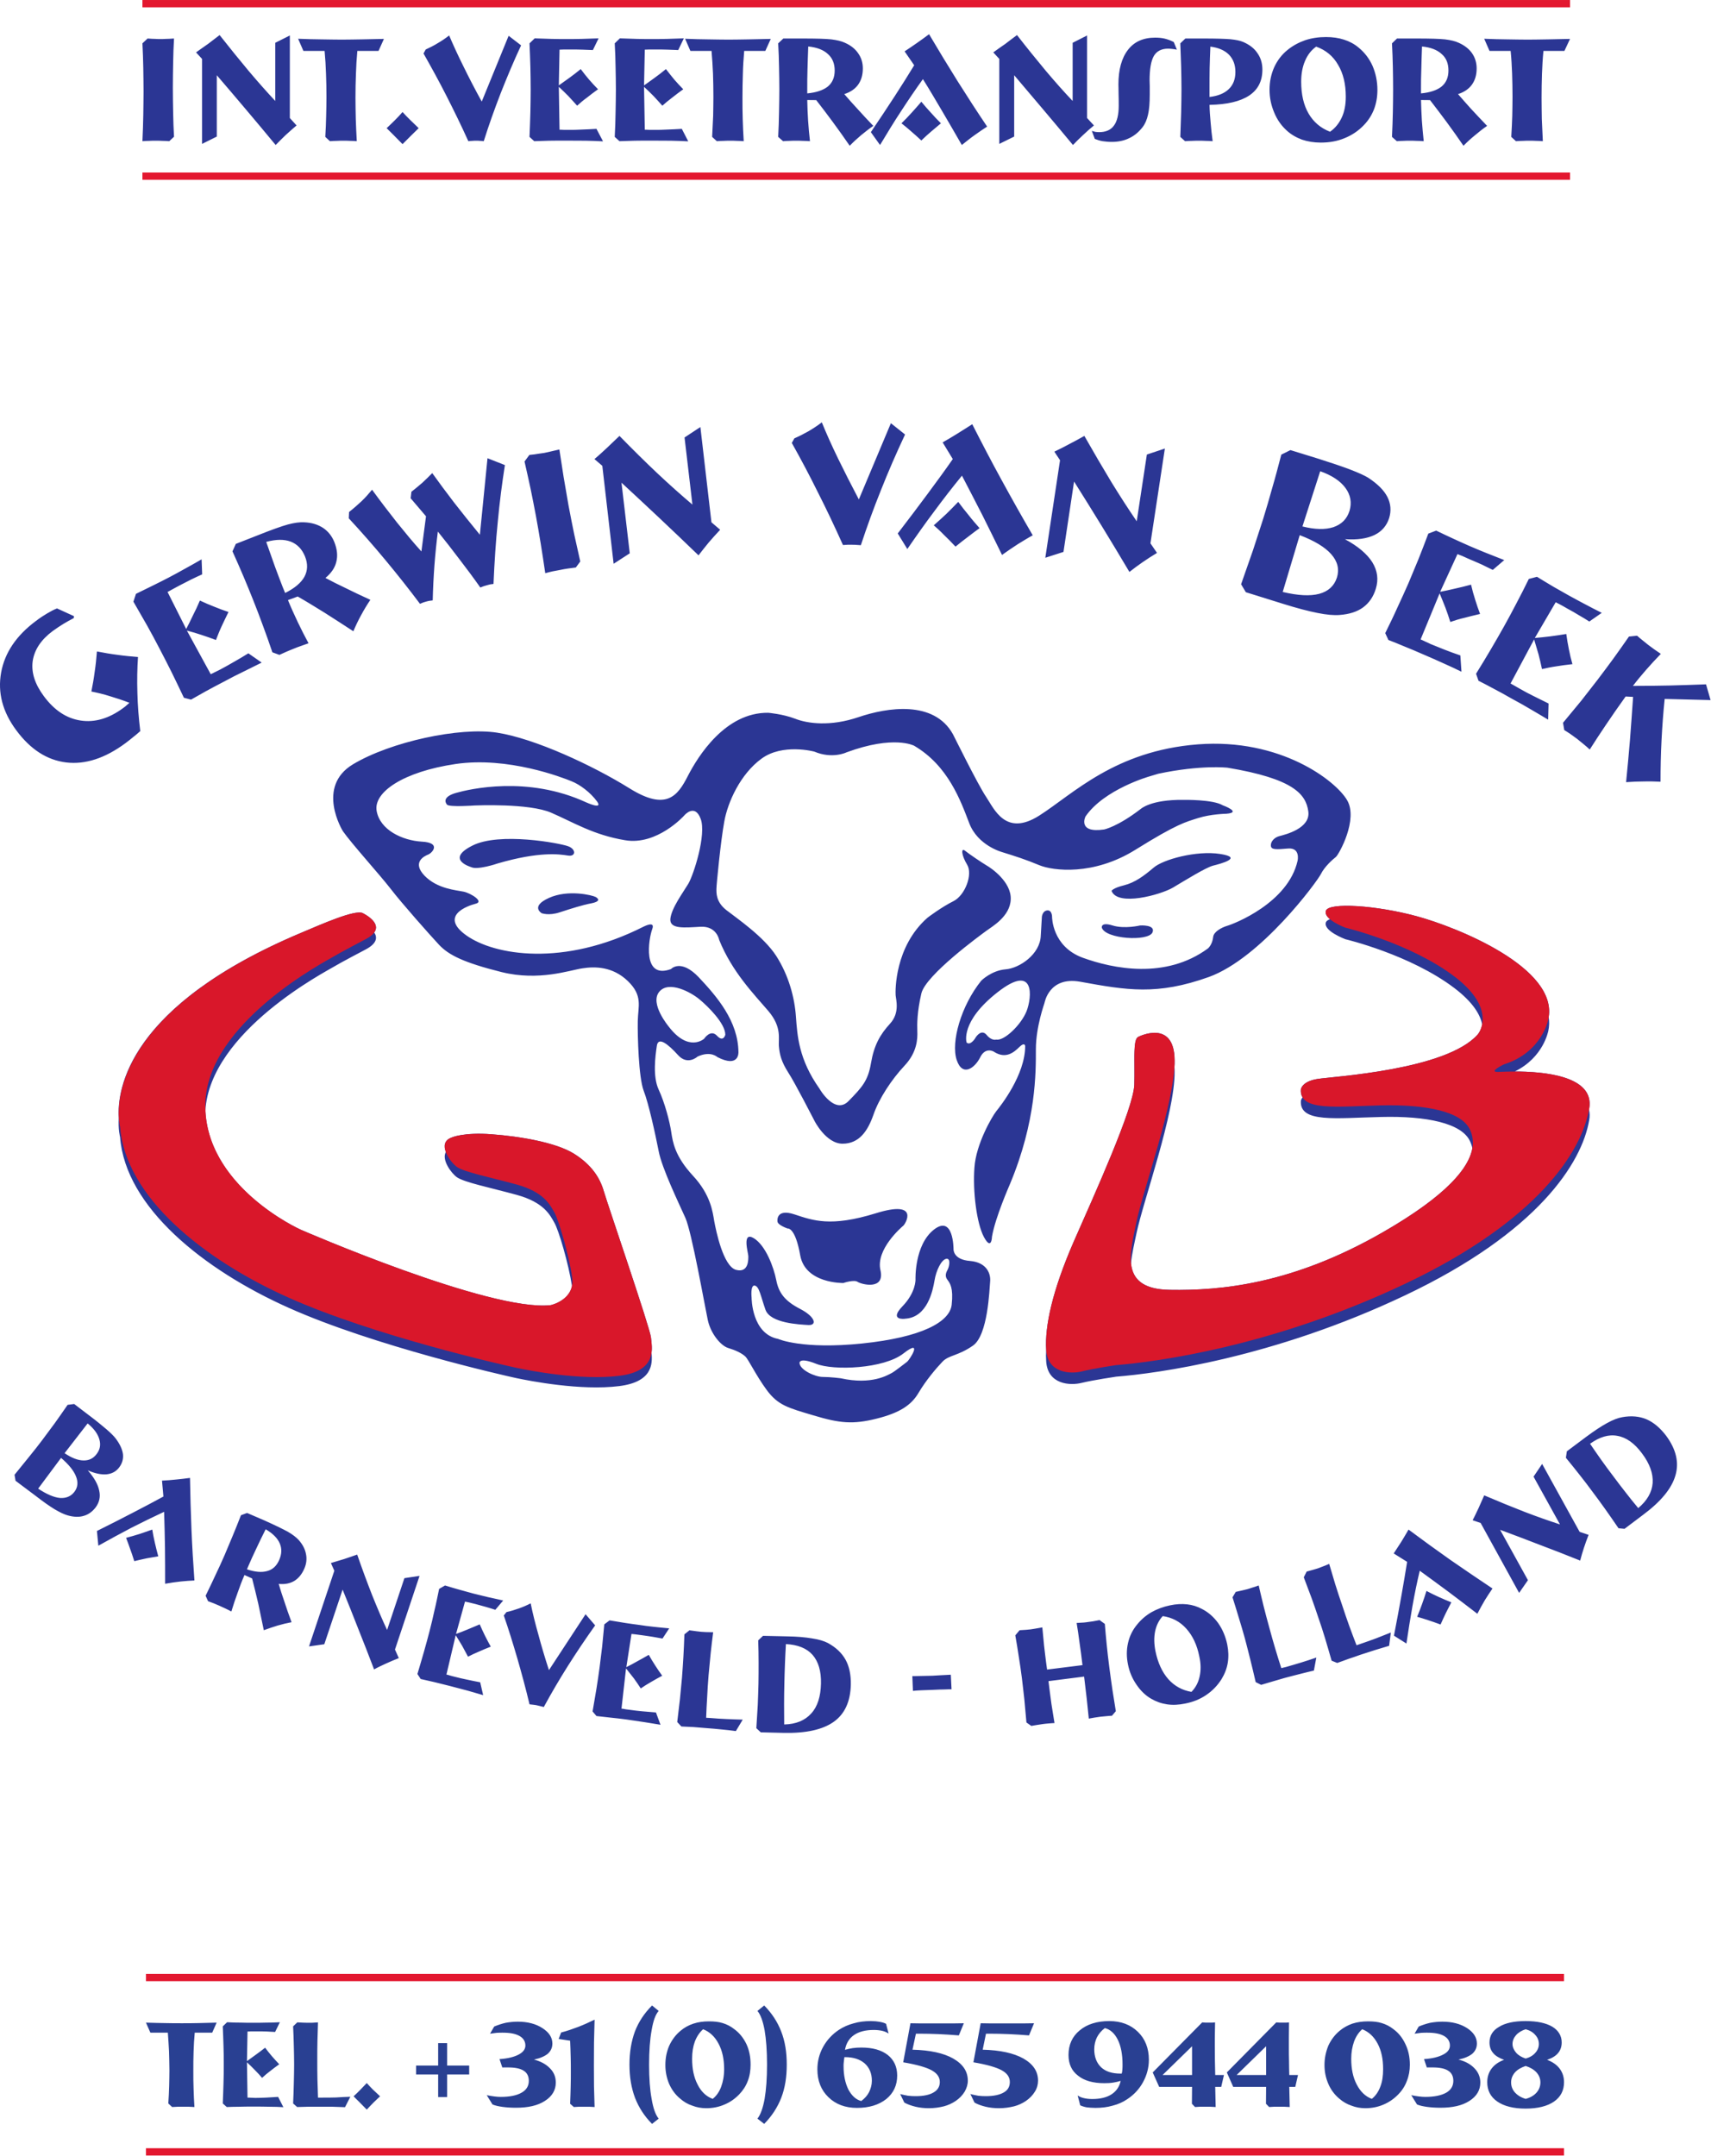<svg xmlns:dc="http://purl.org/dc/elements/1.1/" xmlns:cc="http://creativecommons.org/ns#" xmlns:rdf="http://www.w3.org/1999/02/22-rdf-syntax-ns#" xmlns:svg="http://www.w3.org/2000/svg" xmlns="http://www.w3.org/2000/svg" viewBox="0 0 693.427 873.747" height="873.747" width="693.427" xml:space="preserve" id="svg2"><defs id="defs6"></defs><g transform="matrix(1.333,0,0,1.333,0,1.7843667e-5)" id="g10"><g id="g12"><path id="path14" style="fill:#2b3694;fill-opacity:1;fill-rule:evenodd;stroke:none" d="m 477.34,11.828 -1.703,3.652 h -6.379 c -0.231,2.301 -0.356,4.618 -0.446,7.008 -0.078,2.395 -0.121,4.774 -0.121,7.258 0,2.133 0.043,4.309 0.075,6.473 0.093,2.176 0.183,4.429 0.308,6.703 -0.644,-0.047 -1.351,-0.094 -1.996,-0.094 -0.707,-0.047 -1.394,-0.047 -2.039,-0.047 -0.707,0 -1.394,0 -2.086,0.047 -0.66,0 -1.351,0.047 -2.055,0.094 l -1.425,-1.305 c 0.121,-2.269 0.257,-4.387 0.304,-6.398 0.032,-1.992 0.078,-3.91 0.078,-5.781 0,-2.391 -0.046,-4.739 -0.125,-7.04 -0.089,-2.347 -0.214,-4.648 -0.445,-6.918 h -6.426 l -1.609,-3.695 c 2.562,0.09 4.906,0.184 7.086,0.184 2.133,0.027 4.219,0.078 6.137,0.078 1.949,0 4.004,-0.051 6.121,-0.078 2.129,-0.047 4.355,-0.094 6.746,-0.141 z m -45.309,16.567 c 2.746,-0.258 4.832,-0.95 6.258,-2.086 1.395,-1.164 2.086,-2.778 2.086,-4.864 0,-2.129 -0.645,-3.789 -2.039,-5 -1.352,-1.269 -3.344,-2.054 -6,-2.312 -0.09,2.527 -0.168,4.875 -0.211,7.008 -0.094,2.132 -0.094,4.004 -0.094,5.644 z m -7.347,14.527 -1.473,-1.305 c 0.125,-2.652 0.215,-5.168 0.262,-7.531 0.047,-2.379 0.078,-4.695 0.078,-6.902 0,-2.223 -0.031,-4.481 -0.078,-6.825 -0.047,-2.316 -0.137,-4.695 -0.262,-7.179 l 1.519,-1.473 h 5.95 c 4.05,0 6.918,0.078 8.652,0.262 1.75,0.215 3.129,0.551 4.172,1.043 1.75,0.781 3.098,1.824 4.051,3.176 0.918,1.332 1.394,2.867 1.394,4.601 0,1.992 -0.476,3.602 -1.441,4.953 -0.949,1.305 -2.348,2.27 -4.219,2.867 1.227,1.395 2.484,2.868 3.91,4.434 1.442,1.562 3.102,3.312 4.926,5.23 -1.258,0.86 -2.484,1.825 -3.652,2.821 -1.227,1 -2.395,2.043 -3.528,3.222 -1.734,-2.531 -3.433,-4.925 -5.125,-7.222 -1.699,-2.301 -3.402,-4.528 -5.043,-6.66 l -2.746,-0.028 c 0.047,2.082 0.137,4.168 0.262,6.254 0.137,2.086 0.352,4.176 0.566,6.262 -0.691,-0.047 -1.394,-0.094 -2.132,-0.094 -0.692,-0.047 -1.395,-0.047 -2.086,-0.047 -0.692,0 -1.395,0 -2.039,0.047 -0.661,0 -1.305,0.047 -1.918,0.094 z m -5.907,-15.57 c 0,2.132 -0.351,4.05 -1.011,5.828 -0.692,1.781 -1.688,3.39 -3.082,4.832 -1.688,1.781 -3.649,3.082 -5.875,3.988 -2.207,0.922 -4.602,1.348 -7.254,1.348 -2.039,0 -3.957,-0.305 -5.739,-0.903 -1.746,-0.66 -3.312,-1.562 -4.644,-2.793 -1.613,-1.472 -2.883,-3.25 -3.789,-5.476 -0.922,-2.176 -1.399,-4.477 -1.399,-6.871 0,-2.469 0.477,-4.739 1.399,-6.825 0.949,-2.085 2.301,-3.867 4.078,-5.304 1.609,-1.305 3.391,-2.258 5.351,-2.949 1.997,-0.661 4.083,-0.965 6.352,-0.965 1.996,0 3.82,0.261 5.43,0.785 1.656,0.519 3.129,1.301 4.433,2.391 1.825,1.488 3.266,3.343 4.262,5.566 0.969,2.258 1.488,4.695 1.488,7.348 z M 400.16,14.176 c -1.472,1.043 -2.609,2.484 -3.39,4.355 -0.786,1.828 -1.165,3.91 -1.165,6.305 0,3.867 0.735,7.086 2.25,9.695 1.52,2.606 3.7,4.434 6.52,5.52 1.566,-1.086 2.746,-2.563 3.574,-4.356 0.828,-1.777 1.215,-3.91 1.215,-6.304 0,-3.864 -0.785,-7.086 -2.348,-9.692 -1.519,-2.652 -3.746,-4.48 -6.656,-5.523 z m -39.863,28.746 -1.445,-1.305 c 0.093,-2.652 0.183,-5.168 0.261,-7.531 0.047,-2.379 0.094,-4.695 0.094,-6.902 0,-2.223 -0.047,-4.481 -0.094,-6.825 -0.078,-2.316 -0.168,-4.695 -0.261,-7.179 l 1.535,-1.473 h 5.644 c 3.606,0 6.305,0.078 8.008,0.215 1.688,0.168 2.988,0.43 3.91,0.828 1.918,0.828 3.391,1.949 4.34,3.391 0.996,1.379 1.52,3.082 1.52,5 0,3.511 -1.336,6.121 -4.036,7.914 -2.699,1.781 -6.703,2.73 -12.039,2.824 0.032,1.73 0.168,3.512 0.336,5.351 0.141,1.856 0.356,3.727 0.614,5.692 -0.692,-0.047 -1.395,-0.094 -2.086,-0.094 -0.692,-0.047 -1.395,-0.047 -2.129,-0.047 -0.692,0 -1.43,0 -2.133,0.047 -0.645,0 -1.352,0.047 -2.039,0.094 z m 7.437,-13.438 c 2.563,-0.308 4.508,-1.089 5.86,-2.394 1.347,-1.301 2.008,-3.035 2.008,-5.211 0,-2.18 -0.661,-3.914 -1.961,-5.266 -1.305,-1.301 -3.176,-2.129 -5.649,-2.437 -0.09,2.301 -0.18,4.527 -0.226,6.703 -0.032,2.133 -0.032,4.219 -0.032,6.211 z m -34.879,12.746 -0.906,-2.437 c 0.383,0.121 0.739,0.211 1.09,0.305 0.383,0.031 0.734,0.078 1.121,0.078 2.008,0 3.528,-0.645 4.477,-1.949 1,-1.305 1.488,-3.36 1.488,-6.043 0,-1.09 0,-2.395 -0.047,-3.836 0,-1.469 -0.043,-2.344 -0.043,-2.653 0,-4.554 0.996,-8.082 2.914,-10.554 1.914,-2.485 4.692,-3.696 8.25,-3.696 1.012,0 1.961,0.078 2.883,0.293 0.953,0.231 1.856,0.567 2.777,1.043 l 0.953,2.317 c -0.476,-0.094 -0.953,-0.184 -1.382,-0.215 -0.446,-0.047 -0.875,-0.09 -1.274,-0.09 -1.996,0 -3.465,0.734 -4.34,2.203 -0.875,1.535 -1.304,4.008 -1.304,7.488 0,0.168 0,0.739 0.047,1.704 0,0.949 0,1.824 0,2.605 0,2.609 -0.184,4.602 -0.524,6.074 -0.351,1.535 -0.871,2.793 -1.652,3.789 -1.137,1.473 -2.488,2.61 -4.051,3.344 -1.566,0.781 -3.344,1.137 -5.34,1.137 -0.996,0 -1.961,-0.094 -2.789,-0.215 -0.828,-0.141 -1.609,-0.399 -2.348,-0.692 z M 308.344,22.871 v 18.652 l -4.524,2.223 V 17.918 l -1.824,-1.992 c 1.211,-0.875 2.422,-1.75 3.649,-2.578 1.167,-0.907 2.347,-1.782 3.558,-2.684 3.008,3.867 5.969,7.516 8.789,10.906 2.867,3.391 5.567,6.442 8.129,9.125 V 13.012 l 4.387,-2.227 v 25.098 l 2.086,2.254 c -1.164,0.949 -2.301,1.961 -3.344,2.957 -1.09,1 -2.086,1.996 -3.035,2.992 -3.098,-3.695 -6.09,-7.348 -9.098,-10.859 -2.961,-3.528 -5.902,-6.965 -8.773,-10.356 z m -27.746,1.184 c -2.223,3.082 -4.434,6.351 -6.61,9.691 -2.179,3.301 -4.297,6.781 -6.426,10.34 l -2.792,-3.91 c 2.746,-4.035 5.136,-7.688 7.269,-10.953 2.133,-3.297 4.125,-6.442 5.906,-9.383 l -2.914,-4.223 c 1.258,-0.824 2.531,-1.699 3.789,-2.574 1.258,-0.859 2.469,-1.781 3.649,-2.641 2.824,4.774 5.691,9.512 8.605,14.172 2.961,4.696 5.965,9.344 9.047,13.914 -1.18,0.735 -2.391,1.61 -3.695,2.516 -1.305,0.918 -2.606,1.965 -4,3.082 -1.965,-3.438 -3.914,-6.781 -5.875,-10.121 -1.949,-3.301 -3.91,-6.66 -5.953,-9.91 z m -0.477,6.871 c 0.906,1.121 1.871,2.211 2.871,3.297 0.949,1.089 1.992,2.179 3.082,3.265 -0.906,0.739 -1.824,1.524 -2.824,2.379 -0.996,0.828 -2.039,1.793 -3.129,2.84 -1.18,-1.09 -2.266,-2.059 -3.266,-2.914 -0.949,-0.828 -1.871,-1.613 -2.777,-2.305 1.09,-1.086 2.133,-2.129 3.133,-3.265 0.996,-1.086 1.945,-2.176 2.91,-3.297 z M 245.43,28.395 c 2.726,-0.258 4.812,-0.95 6.258,-2.086 1.394,-1.164 2.085,-2.778 2.085,-4.864 0,-2.129 -0.691,-3.789 -2.043,-5 -1.347,-1.269 -3.339,-2.054 -5.996,-2.312 -0.089,2.527 -0.183,4.875 -0.23,7.008 -0.074,2.132 -0.074,4.004 -0.074,5.644 z m -7.348,14.527 -1.488,-1.305 c 0.136,-2.652 0.23,-5.168 0.261,-7.531 0.043,-2.379 0.09,-4.695 0.09,-6.902 0,-2.223 -0.047,-4.481 -0.09,-6.825 -0.031,-2.316 -0.125,-4.695 -0.261,-7.179 l 1.562,-1.473 h 5.922 c 4.051,0 6.918,0.078 8.652,0.262 1.731,0.215 3.129,0.551 4.172,1.043 1.746,0.781 3.082,1.824 4,3.176 0.953,1.332 1.43,2.867 1.43,4.601 0,1.992 -0.477,3.602 -1.43,4.953 -0.949,1.305 -2.343,2.27 -4.214,2.867 1.21,1.395 2.484,2.868 3.957,4.434 1.394,1.562 3.035,3.312 4.859,5.23 -1.258,0.86 -2.469,1.825 -3.695,2.821 -1.164,1 -2.348,2.043 -3.465,3.222 -1.75,-2.531 -3.438,-4.925 -5.141,-7.222 -1.683,-2.301 -3.391,-4.528 -5.047,-6.66 l -2.726,-0.028 c 0.043,2.082 0.121,4.168 0.258,6.254 0.124,2.086 0.339,4.176 0.57,6.262 -0.707,-0.047 -1.399,-0.094 -2.133,-0.094 -0.707,-0.047 -1.398,-0.047 -2.086,-0.047 -0.707,0 -1.394,0 -2.059,0.047 -0.64,0 -1.3,0.047 -1.898,0.094 z m -3.742,-31.094 -1.656,3.652 h -6.426 c -0.188,2.301 -0.356,4.618 -0.403,7.008 -0.078,2.395 -0.121,4.774 -0.121,7.258 0,2.133 0,4.309 0.078,6.473 0.043,2.176 0.18,4.429 0.305,6.703 -0.691,-0.047 -1.347,-0.094 -2.039,-0.094 -0.66,-0.047 -1.351,-0.047 -2.039,-0.047 -0.707,0 -1.351,0 -2.043,0.047 -0.703,0 -1.348,0.047 -2.055,0.094 l -1.425,-1.305 c 0.121,-2.269 0.214,-4.387 0.308,-6.398 0.028,-1.992 0.074,-3.91 0.074,-5.781 0,-2.391 -0.046,-4.739 -0.121,-7.04 -0.093,-2.347 -0.261,-4.648 -0.445,-6.918 h -6.43 l -1.605,-3.695 c 2.558,0.09 4.906,0.184 7.082,0.184 2.133,0.027 4.176,0.078 6.137,0.078 1.949,0 4.004,-0.051 6.121,-0.078 2.133,-0.047 4.355,-0.094 6.703,-0.141 z m -26.43,-0.168 -1.703,3.559 c -1.043,-0.043 -2.086,-0.078 -3.176,-0.121 -1.133,-0.047 -2.301,-0.047 -3.554,-0.047 -0.969,0 -1.661,0 -2.133,0 -0.477,0 -0.922,0.047 -1.305,0.047 l -0.23,10.859 c 1.058,-0.734 2.101,-1.473 3.222,-2.301 1.09,-0.785 2.27,-1.687 3.434,-2.652 0.875,1.133 1.703,2.176 2.562,3.219 0.875,1 1.793,1.996 2.7,2.914 -1.211,0.875 -2.348,1.734 -3.391,2.562 -1.043,0.781 -2.039,1.61 -2.961,2.438 -0.828,-0.949 -1.73,-1.914 -2.652,-2.914 -0.95,-0.95 -1.903,-1.918 -2.914,-2.821 l 0.23,13.036 c 0.289,0 0.828,0 1.426,0.046 0.66,0 1.137,0 1.441,0 1.258,0 2.563,0 3.914,-0.093 1.348,-0.043 2.821,-0.121 4.477,-0.215 l 1.949,3.793 c -1.609,-0.094 -3.344,-0.141 -5.172,-0.188 -1.777,0 -3.785,-0.031 -5.996,-0.031 -1.871,0 -3.601,0 -5.168,0.031 -1.609,0.047 -3.144,0.094 -4.57,0.141 l -1.442,-1.305 c 0.137,-2.652 0.231,-5.14 0.258,-7.531 0.047,-2.379 0.094,-4.695 0.094,-6.902 0,-2.223 -0.047,-4.481 -0.094,-6.778 -0.027,-2.363 -0.121,-4.742 -0.258,-7.226 l 1.563,-1.52 c 1.824,0.078 3.527,0.125 5.141,0.168 1.562,0.047 3.082,0.047 4.523,0.047 1.52,0 3.039,0 4.648,-0.047 1.657,-0.043 3.344,-0.09 5.137,-0.168 z m -25.922,0 -1.73,3.559 c -1.016,-0.043 -2.059,-0.078 -3.129,-0.121 -1.137,-0.047 -2.317,-0.047 -3.574,-0.047 -0.953,0 -1.657,0 -2.133,0 -0.477,0 -0.906,0.047 -1.305,0.047 l -0.215,10.859 c 1.043,-0.734 2.086,-1.473 3.223,-2.301 1.09,-0.785 2.254,-1.687 3.437,-2.652 0.829,1.133 1.684,2.176 2.559,3.219 0.875,1 1.781,1.996 2.699,2.914 -1.226,0.875 -2.347,1.734 -3.39,2.562 -1.086,0.781 -2.055,1.61 -2.957,2.438 -0.828,-0.949 -1.75,-1.914 -2.657,-2.914 -0.949,-0.95 -1.918,-1.918 -2.914,-2.821 l 0.215,13.036 c 0.309,0 0.828,0 1.442,0.046 0.644,0 1.121,0 1.425,0 1.258,0 2.578,0 3.914,-0.093 1.348,-0.043 2.836,-0.121 4.45,-0.215 l 1.992,3.793 c -1.61,-0.094 -3.344,-0.141 -5.168,-0.188 -1.797,0 -3.789,-0.031 -6.016,-0.031 -1.851,0 -3.601,0 -5.215,0.031 -1.562,0.047 -3.082,0.094 -4.523,0.141 l -1.426,-1.305 c 0.09,-2.652 0.215,-5.14 0.262,-7.531 0.043,-2.379 0.09,-4.695 0.09,-6.902 0,-2.223 -0.047,-4.481 -0.09,-6.778 -0.047,-2.363 -0.172,-4.742 -0.262,-7.226 l 1.567,-1.52 c 1.824,0.078 3.527,0.125 5.089,0.168 1.567,0.047 3.082,0.047 4.555,0.047 1.488,0 3.055,0 4.664,-0.047 1.594,-0.043 3.344,-0.09 5.121,-0.168 z m -53.222,4.602 0.66,-1.211 c 1.211,-0.567 2.484,-1.18 3.648,-1.918 1.215,-0.692 2.348,-1.473 3.485,-2.348 1.257,2.961 2.699,6.09 4.386,9.481 1.657,3.39 3.481,6.918 5.524,10.613 l 8.172,-20 3.789,2.914 c -2.27,4.863 -4.309,9.738 -6.227,14.602 -1.871,4.832 -3.605,9.695 -5.125,14.527 -0.394,-0.047 -0.734,-0.094 -1.133,-0.094 -0.383,-0.047 -0.785,-0.047 -1.168,-0.047 -0.394,0 -0.781,0 -1.179,0.047 -0.383,0 -0.782,0.047 -1.211,0.094 -2.133,-4.742 -4.403,-9.36 -6.657,-13.789 -2.253,-4.434 -4.601,-8.699 -6.964,-12.871 z m -6.379,27.562 c -1.227,-1.258 -2.18,-2.207 -2.871,-2.914 -0.704,-0.687 -1.348,-1.332 -1.961,-1.945 0.828,-0.785 1.703,-1.613 2.484,-2.395 0.828,-0.828 1.609,-1.656 2.348,-2.515 0.687,0.781 1.468,1.566 2.254,2.347 0.781,0.782 1.703,1.641 2.652,2.563 -0.688,0.687 -1.473,1.426 -2.301,2.254 -0.781,0.781 -1.656,1.656 -2.605,2.605 z m -5.66,-31.996 -1.641,3.652 h -6.441 c -0.215,2.301 -0.356,4.618 -0.43,7.008 -0.094,2.395 -0.141,4.774 -0.141,7.258 0,2.133 0.047,4.309 0.094,6.473 0.078,2.176 0.168,4.429 0.305,6.703 -0.661,-0.047 -1.348,-0.094 -2.008,-0.094 -0.692,-0.047 -1.352,-0.047 -2.039,-0.047 -0.692,0 -1.399,0 -2.039,0.047 -0.707,0 -1.399,0.047 -2.086,0.094 l -1.399,-1.305 c 0.141,-2.269 0.215,-4.387 0.262,-6.398 0.047,-1.992 0.09,-3.91 0.09,-5.781 0,-2.391 -0.043,-4.739 -0.137,-7.04 -0.074,-2.347 -0.215,-4.648 -0.429,-6.918 h -6.442 l -1.609,-3.695 c 2.578,0.09 4.968,0.184 7.101,0.184 2.117,0.027 4.2,0.078 6.164,0.078 1.918,0 3.957,-0.051 6.09,-0.078 2.133,-0.047 4.387,-0.094 6.735,-0.141 z M 65.91,22.871 v 18.652 l -4.476,2.223 V 17.918 l -1.829,-1.992 c 1.258,-0.875 2.426,-1.75 3.653,-2.578 1.164,-0.907 2.347,-1.782 3.512,-2.684 3.054,3.867 6,7.516 8.835,10.906 2.868,3.391 5.567,6.442 8.083,9.125 V 13.012 l 4.433,-2.227 v 25.098 l 2.039,2.254 c -1.121,0.949 -2.254,1.961 -3.344,2.957 -1.043,1 -2.039,1.996 -3.007,2.992 C 80.727,40.391 77.734,36.738 74.73,33.227 71.77,29.699 68.809,26.262 65.91,22.871 Z M 52.906,11.707 c -0.14,2.348 -0.215,4.738 -0.261,7.207 -0.047,2.531 -0.094,5.094 -0.094,7.746 0,2.656 0.047,5.219 0.094,7.731 0.046,2.488 0.121,4.879 0.261,7.179 l -1.441,1.352 c -0.692,-0.047 -1.336,-0.094 -2.086,-0.094 -0.691,-0.047 -1.383,-0.047 -2.09,-0.047 -0.691,0 -1.348,0 -1.992,0.047 -0.692,0 -1.348,0.047 -1.996,0.094 0.125,-2.746 0.219,-5.402 0.261,-7.918 0.032,-2.516 0.079,-4.953 0.079,-7.25 0,-2.32 -0.047,-4.711 -0.079,-7.137 C 43.52,18.18 43.426,15.695 43.301,13.18 l 1.566,-1.473 c 0.996,0.078 1.781,0.121 2.348,0.121 0.566,0.047 1.086,0.047 1.562,0.047 0.477,0 1,0 1.567,-0.047 0.566,0 1.426,-0.043 2.562,-0.121"></path><path id="path16" style="fill:#e3172f;fill-opacity:1;fill-rule:evenodd;stroke:none" d="M 43.301,52.445 H 477.34 v 2.207 H 43.301 Z m 0,-52.441 H 477.34 V 2.227 H 43.301 V 0.004"></path><path id="path18" style="fill:#e3172f;fill-opacity:1;fill-rule:evenodd;stroke:none" d="m 44.375,653.086 h 431.141 v 2.223 H 44.375 Z"></path><path id="path20" style="fill:#e3172f;fill-opacity:1;fill-rule:evenodd;stroke:none" d="m 44.375,600.094 h 431.141 v 2.207 H 44.375 Z"></path><path id="path22" style="fill:#294092;fill-opacity:1;fill-rule:evenodd;stroke:none" d="m 457.293,626.215 c -1.473,-0.524 -2.652,-1.215 -3.344,-2.09 -0.707,-0.813 -1.09,-1.898 -1.09,-3.203 0,-2.012 0.953,-3.621 2.914,-4.738 1.918,-1.184 4.606,-1.75 8.039,-1.75 3.481,0 6.18,0.566 8.129,1.703 1.871,1.136 2.868,2.773 2.868,4.785 0,1.305 -0.383,2.39 -1.075,3.203 -0.75,0.922 -1.839,1.566 -3.359,2.09 1.613,0.609 2.914,1.484 3.789,2.648 0.906,1.184 1.352,2.582 1.352,4.145 0,2.515 -0.996,4.476 -3.051,5.906 -2.043,1.395 -4.91,2.129 -8.653,2.129 -3.652,0 -6.519,-0.734 -8.558,-2.129 -2.086,-1.43 -3.082,-3.391 -3.082,-5.906 0,-1.563 0.43,-2.961 1.332,-4.145 0.875,-1.164 2.133,-2.039 3.789,-2.648 z m 6.562,11.871 c 1.352,-0.34 2.489,-1 3.301,-1.902 0.797,-0.922 1.18,-1.965 1.18,-3.102 0,-1.117 -0.383,-2.129 -1.18,-3.035 -0.812,-0.875 -1.902,-1.52 -3.301,-1.965 -1.347,0.445 -2.484,1.09 -3.265,1.965 -0.781,0.906 -1.164,1.918 -1.164,3.035 0,1.137 0.383,2.18 1.164,3.055 0.828,0.902 1.918,1.566 3.265,1.949 z m 0,-12.258 c 1.258,-0.351 2.227,-0.922 2.918,-1.73 0.735,-0.786 1.086,-1.703 1.086,-2.7 0,-1.046 -0.351,-1.964 -1.086,-2.746 -0.691,-0.828 -1.66,-1.379 -2.918,-1.734 -1.21,0.383 -2.222,0.996 -2.914,1.777 -0.687,0.785 -1.086,1.703 -1.086,2.703 0,0.95 0.399,1.825 1.086,2.653 0.739,0.828 1.704,1.379 2.914,1.777 z m -33.035,13.957 -1.75,-2.82 c 0.828,0.168 1.61,0.293 2.348,0.383 0.707,0.093 1.352,0.136 1.918,0.136 2.746,0 4.875,-0.445 6.348,-1.273 1.445,-0.813 2.179,-2.039 2.179,-3.602 0,-1.398 -0.519,-2.441 -1.566,-3.086 -1.039,-0.687 -2.652,-0.996 -4.785,-0.996 -0.305,0 -0.828,0 -1.563,0 l -0.137,0.047 -0.863,-2.578 c 2.52,-0.168 4.434,-0.644 5.817,-1.379 1.394,-0.707 2.054,-1.609 2.054,-2.746 0,-1.258 -0.613,-2.254 -1.793,-2.914 -1.215,-0.687 -2.871,-0.996 -5.125,-0.996 -0.566,0 -1.179,0 -1.824,0.047 -0.66,0.074 -1.305,0.168 -1.996,0.262 l 1.258,-2.18 c 1.168,-0.477 2.348,-0.875 3.515,-1.137 1.227,-0.215 2.438,-0.336 3.649,-0.336 3.008,0 5.492,0.645 7.531,1.949 1.992,1.301 2.988,2.868 2.988,4.692 0,1.273 -0.472,2.269 -1.378,3.097 -0.965,0.786 -2.344,1.383 -4.219,1.782 2.086,0.519 3.699,1.425 4.863,2.652 1.184,1.211 1.781,2.684 1.781,4.344 0,2.297 -1.121,4.168 -3.3,5.562 -2.223,1.446 -5.168,2.086 -8.817,2.086 -1.488,0 -2.871,-0.09 -4.098,-0.258 -1.164,-0.168 -2.207,-0.382 -3.035,-0.738 z m -28.132,-11.992 c 0,-2.133 0.429,-4.051 1.167,-5.875 0.829,-1.777 1.961,-3.313 3.434,-4.523 1.184,-0.997 2.488,-1.688 3.867,-2.18 1.489,-0.477 3.055,-0.692 4.785,-0.692 1.52,0 2.914,0.125 4.172,0.524 1.274,0.398 2.395,0.949 3.438,1.777 1.656,1.184 2.867,2.746 3.742,4.617 0.918,1.903 1.348,3.957 1.348,6.258 0,1.781 -0.305,3.438 -0.918,4.957 -0.555,1.516 -1.426,2.867 -2.61,4.078 -1.304,1.352 -2.82,2.391 -4.508,3.098 -1.703,0.734 -3.531,1.09 -5.492,1.09 -1.519,0 -2.945,-0.262 -4.25,-0.781 -1.347,-0.446 -2.605,-1.184 -3.742,-2.18 -1.394,-1.18 -2.531,-2.699 -3.266,-4.434 -0.785,-1.824 -1.167,-3.695 -1.167,-5.734 z m 11.472,-10.875 c -1.086,0.949 -1.914,2.207 -2.48,3.742 -0.555,1.567 -0.86,3.297 -0.86,5.215 0,3.082 0.52,5.645 1.657,7.82 1.117,2.18 2.636,3.653 4.597,4.391 1.137,-0.906 1.996,-2.137 2.567,-3.652 0.613,-1.52 0.871,-3.344 0.871,-5.383 0,-3.055 -0.52,-5.613 -1.657,-7.746 -1.121,-2.133 -2.699,-3.606 -4.695,-4.387 z m -22.254,-2.086 c 0,2.039 -0.047,3.606 -0.047,4.648 0,0.997 0,1.961 0,2.825 0,1.437 0,2.836 0.047,4.261 0,1.442 0.047,2.825 0.078,4.262 h 2.653 l -0.828,3.606 h -1.825 v 0.136 c 0.043,2.657 0.09,4.649 0.137,5.996 -0.566,-0.043 -1.09,-0.043 -1.656,-0.089 -0.567,0 -1.09,0 -1.61,0 -0.523,0 -1.043,0 -1.519,0 -0.524,0.046 -0.996,0.046 -1.473,0.089 l -0.965,-0.996 0.043,-5.136 h -10 l -1.945,-4.387 15.031,-15.215 c 0.305,0.047 0.703,0.047 1.043,0.074 0.305,0 0.66,0 0.965,0 0.356,0 0.645,0 0.996,0 0.309,-0.027 0.614,-0.027 0.875,-0.074 z m -6.965,7.254 -8.957,8.742 h 8.957 z m -15.519,-7.254 c -0.047,2.039 -0.047,3.606 -0.078,4.648 0,0.997 0,1.961 0,2.825 0,1.437 0,2.836 0.031,4.261 0.047,1.442 0.047,2.825 0.094,4.262 h 2.652 l -0.828,3.606 h -1.824 v 0.136 c 0.043,2.657 0.09,4.649 0.136,5.996 -0.566,-0.043 -1.089,-0.043 -1.656,-0.089 -0.566,0 -1.09,0 -1.609,0 -0.524,0 -0.996,0 -1.567,0 -0.472,0.046 -0.949,0.046 -1.441,0.089 l -0.949,-0.996 0.043,-5.136 h -10 l -1.961,-4.387 15.047,-15.215 c 0.351,0.047 0.687,0.047 1.043,0.074 0.304,0 0.656,0 0.996,0 0.351,0 0.613,0 0.965,0 0.308,-0.027 0.597,-0.027 0.906,-0.074 z m -6.996,7.254 -8.957,8.742 h 8.957 z m -34.004,17.961 -0.781,-3.008 c 0.566,0.402 1.179,0.664 1.961,0.828 0.785,0.188 1.613,0.262 2.515,0.262 2.395,0 4.36,-0.473 5.828,-1.426 1.477,-0.965 2.395,-2.312 2.778,-4.094 -0.688,0.215 -1.426,0.399 -2.254,0.524 -0.828,0.137 -1.735,0.183 -2.699,0.183 -3.438,0 -6.122,-0.754 -7.993,-2.273 -1.965,-1.473 -2.914,-3.602 -2.914,-6.305 0,-3.082 1.121,-5.613 3.391,-7.465 2.207,-1.875 5.262,-2.839 9.004,-2.839 3.558,0 6.472,1.089 8.695,3.265 2.211,2.133 3.344,5 3.344,8.481 0,2.425 -0.613,4.695 -1.777,6.828 -1.137,2.086 -2.747,3.82 -4.79,5.168 -1.347,0.922 -2.835,1.566 -4.429,1.965 -1.61,0.472 -3.36,0.687 -5.262,0.687 -1.043,0 -1.918,-0.09 -2.652,-0.168 -0.739,-0.137 -1.399,-0.351 -1.965,-0.613 z m 12.609,-9.649 c 0.137,-0.398 0.184,-0.828 0.215,-1.3 0.043,-0.493 0.043,-0.965 0.043,-1.489 0,-2.992 -0.473,-5.523 -1.426,-7.468 -0.965,-1.965 -2.312,-3.176 -3.957,-3.575 -1.043,0.782 -1.824,1.704 -2.39,2.789 -0.524,1.075 -0.828,2.301 -0.828,3.653 0,2.344 0.734,4.172 2.085,5.472 1.395,1.305 3.344,1.918 5.875,1.918 z m -28.176,-11.609 c -2.164,-0.184 -4.25,-0.309 -6.257,-0.398 -1.996,-0.079 -3.868,-0.121 -5.739,-0.121 h -1.089 l -0.997,4.863 c 5.309,0.137 9.434,1.039 12.395,2.695 2.961,1.703 4.434,3.91 4.434,6.734 0,1.133 -0.309,2.27 -0.954,3.313 -0.66,1.09 -1.535,1.992 -2.699,2.82 -1.09,0.739 -2.301,1.305 -3.652,1.66 -1.395,0.336 -2.867,0.567 -4.57,0.567 -1.426,0 -2.778,-0.141 -4.047,-0.445 -1.258,-0.309 -2.379,-0.692 -3.391,-1.258 l -1.258,-2.606 c 0.781,0.215 1.61,0.383 2.395,0.52 0.781,0.094 1.562,0.125 2.301,0.125 2.343,0 4.171,-0.383 5.445,-1.121 1.258,-0.707 1.851,-1.782 1.851,-3.176 0,-1.488 -0.808,-2.652 -2.464,-3.57 -1.661,-0.911 -4.528,-1.739 -8.61,-2.426 l 2.211,-11.871 c 0.922,0 1.918,0.047 3.004,0.047 1.09,0 2.703,0 4.863,0 2.27,0 3.957,0 5.141,0 1.117,0 2.207,-0.047 3.219,-0.047 z m -21.335,0 c -2.18,-0.184 -4.266,-0.309 -6.227,-0.398 -1.996,-0.079 -3.914,-0.121 -5.781,-0.121 h -1.043 l -1.043,4.863 c 5.351,0.137 9.476,1.039 12.39,2.695 2.961,1.703 4.434,3.91 4.434,6.734 0,1.133 -0.355,2.27 -0.949,3.313 -0.664,1.09 -1.52,1.992 -2.703,2.82 -1.09,0.739 -2.301,1.305 -3.649,1.66 -1.351,0.336 -2.871,0.567 -4.523,0.567 -1.43,0 -2.778,-0.141 -4.051,-0.445 -1.258,-0.309 -2.379,-0.692 -3.422,-1.258 l -1.273,-2.606 c 0.785,0.215 1.613,0.383 2.394,0.52 0.781,0.094 1.567,0.125 2.348,0.125 2.344,0 4.172,-0.383 5.398,-1.121 1.258,-0.707 1.914,-1.782 1.914,-3.176 0,-1.488 -0.828,-2.652 -2.484,-3.57 -1.656,-0.911 -4.566,-1.739 -8.648,-2.426 l 2.207,-11.871 c 0.921,0 1.918,0.047 3.007,0.047 1.09,0 2.746,0 4.864,0 2.316,0 3.957,0 5.136,0 1.18,0 2.223,-0.047 3.223,-0.047 z m -34.618,4.387 c 0.735,-0.215 1.52,-0.383 2.344,-0.524 0.875,-0.121 1.75,-0.168 2.652,-0.168 3.391,0 6.047,0.739 8.008,2.254 1.903,1.52 2.871,3.606 2.871,6.258 0,2.914 -1.089,5.309 -3.312,7.133 -2.258,1.781 -5.219,2.699 -8.914,2.699 -3.559,0 -6.473,-1.086 -8.696,-3.266 -2.21,-2.132 -3.343,-4.953 -3.343,-8.464 0,-2.395 0.566,-4.664 1.73,-6.793 1.184,-2.137 2.793,-3.867 4.832,-5.219 1.305,-0.859 2.793,-1.52 4.387,-1.945 1.656,-0.493 3.391,-0.707 5.309,-0.707 0.996,0 1.918,0.089 2.609,0.214 0.781,0.137 1.437,0.305 2.008,0.614 l 0.781,2.961 c -0.566,-0.356 -1.227,-0.661 -1.965,-0.828 -0.781,-0.168 -1.609,-0.262 -2.558,-0.262 -2.485,0 -4.481,0.519 -5.954,1.519 -1.535,1.039 -2.437,2.575 -2.789,4.524 z m -0.172,2.222 c -0.089,0.477 -0.136,1 -0.183,1.426 -0.074,0.481 -0.074,0.875 -0.074,1.352 0,2.777 0.519,5.14 1.468,7.086 1.047,1.918 2.348,3.086 3.914,3.48 1.043,-0.781 1.872,-1.703 2.391,-2.746 0.524,-1.086 0.828,-2.207 0.828,-3.434 0,-2.207 -0.734,-3.957 -2.176,-5.257 -1.472,-1.262 -3.437,-1.907 -5.953,-1.907 z m -24.386,20.293 -2.055,-1.593 c 0.922,-1.184 1.656,-3.149 2.18,-6.012 0.472,-2.777 0.734,-6.305 0.734,-10.434 0,-4.125 -0.262,-7.652 -0.734,-10.425 -0.524,-2.84 -1.258,-4.789 -2.18,-5.875 l 2.055,-1.661 c 2.301,2.348 4.035,4.957 5.168,7.914 1.168,2.965 1.687,6.305 1.687,10.047 0,3.793 -0.519,7.133 -1.687,10.141 -1.133,2.898 -2.867,5.555 -5.168,7.898 z m -30.047,-17.898 c 0,-2.133 0.383,-4.051 1.168,-5.875 0.824,-1.777 1.961,-3.313 3.433,-4.523 1.18,-0.997 2.442,-1.688 3.914,-2.18 1.438,-0.477 3.004,-0.692 4.739,-0.692 1.531,0 2.914,0.125 4.183,0.524 1.262,0.398 2.379,0.949 3.422,1.777 1.656,1.184 2.883,2.746 3.789,4.617 0.875,1.903 1.258,3.957 1.258,6.258 0,1.781 -0.262,3.438 -0.859,4.957 -0.567,1.516 -1.442,2.867 -2.61,4.078 -1.316,1.352 -2.789,2.391 -4.523,3.098 -1.699,0.734 -3.527,1.09 -5.477,1.09 -1.531,0 -2.957,-0.262 -4.261,-0.781 -1.399,-0.446 -2.61,-1.184 -3.743,-2.18 -1.441,-1.18 -2.515,-2.699 -3.296,-4.434 -0.754,-1.824 -1.137,-3.695 -1.137,-5.734 z m 11.473,-10.875 c -1.086,0.949 -1.918,2.207 -2.516,3.742 -0.566,1.567 -0.828,3.297 -0.828,5.215 0,3.082 0.523,5.645 1.656,7.82 1.074,2.18 2.609,3.653 4.602,4.391 1.136,-0.906 1.996,-2.137 2.562,-3.652 0.566,-1.52 0.918,-3.344 0.918,-5.383 0,-3.055 -0.566,-5.613 -1.699,-7.746 -1.121,-2.133 -2.684,-3.606 -4.695,-4.387 z m -15.524,28.773 c -2.344,-2.343 -4.031,-5 -5.168,-7.898 -1.133,-3.008 -1.699,-6.348 -1.699,-10.141 0,-3.742 0.566,-7.082 1.652,-10.047 1.137,-2.957 2.871,-5.566 5.215,-7.914 l 2.012,1.661 c -0.969,1.086 -1.656,3.003 -2.133,5.828 -0.52,2.82 -0.781,6.347 -0.781,10.472 0,4.219 0.261,7.703 0.781,10.477 0.477,2.82 1.164,4.785 2.133,5.969 z m -24.906,-25.293 -3.485,-0.519 0.739,-1.965 c 1.824,-0.473 3.574,-1.09 5.261,-1.73 1.704,-0.661 3.313,-1.399 4.922,-2.18 -0.047,2.348 -0.136,4.648 -0.183,6.965 0,2.343 -0.032,4.644 -0.032,6.898 0,2.133 0.032,4.266 0.032,6.399 0.047,2.086 0.136,4.218 0.183,6.3 -0.519,-0.043 -1.089,-0.043 -1.609,-0.089 -0.566,0 -1.137,0 -1.609,0 -0.524,0 -1.09,0 -1.567,0 -0.519,0.046 -0.996,0.046 -1.519,0.089 l -1.133,-0.996 c 0.09,-1.914 0.121,-3.648 0.168,-5.215 0.047,-1.609 0.047,-3.144 0.047,-4.57 0,-1.441 0,-2.914 -0.047,-4.433 -0.047,-1.563 -0.078,-3.219 -0.168,-4.954 z m -23.606,19.387 -1.75,-2.82 c 0.875,0.168 1.614,0.293 2.348,0.383 0.707,0.093 1.352,0.136 1.918,0.136 2.746,0 4.879,-0.445 6.305,-1.273 1.484,-0.813 2.222,-2.039 2.222,-3.602 0,-1.398 -0.519,-2.441 -1.562,-3.086 -1.047,-0.687 -2.656,-0.996 -4.789,-0.996 -0.352,0 -0.828,0 -1.563,0 l -0.136,0.047 -0.86,-2.578 c 2.516,-0.168 4.434,-0.644 5.813,-1.379 1.347,-0.707 2.054,-1.609 2.054,-2.746 0,-1.258 -0.613,-2.254 -1.796,-2.914 -1.211,-0.687 -2.868,-0.996 -5.122,-0.996 -0.566,0 -1.179,0 -1.824,0.047 -0.613,0.074 -1.304,0.168 -1.996,0.262 l 1.258,-2.18 c 1.168,-0.477 2.348,-0.875 3.516,-1.137 1.226,-0.215 2.437,-0.336 3.648,-0.336 2.961,0 5.492,0.645 7.484,1.949 2.039,1.301 3.039,2.868 3.039,4.692 0,1.273 -0.476,2.269 -1.382,3.097 -0.965,0.786 -2.344,1.383 -4.215,1.782 2.039,0.519 3.691,1.425 4.859,2.652 1.227,1.211 1.777,2.684 1.777,4.344 0,2.297 -1.117,4.168 -3.296,5.562 -2.223,1.446 -5.122,2.086 -8.817,2.086 -1.488,0 -2.871,-0.09 -4.097,-0.258 -1.165,-0.168 -2.208,-0.382 -3.036,-0.738 z m -16.519,-18.648 h 2.73 v 6.824 h 6.703 v 2.699 h -6.703 v 6.871 h -2.73 v -6.871 h -6.703 v -2.699 h 6.703 z m -21.703,20.215 c -1.043,-1.043 -1.824,-1.872 -2.395,-2.438 -0.566,-0.566 -1.133,-1.09 -1.609,-1.613 0.707,-0.645 1.394,-1.305 2.054,-1.992 0.645,-0.661 1.305,-1.352 1.95,-2.039 0.566,0.64 1.179,1.3 1.824,1.949 0.66,0.609 1.441,1.347 2.223,2.082 -0.614,0.566 -1.227,1.183 -1.914,1.824 -0.661,0.707 -1.399,1.398 -2.133,2.227 z M 96.68,614.832 c -0.032,1.824 -0.125,3.695 -0.168,5.645 -0.047,1.871 -0.047,3.878 -0.047,5.921 0,2.04 0,4 0.047,5.875 0.043,1.856 0.136,3.676 0.168,5.43 h 1.316 c 1.383,0 2.777,0 4.176,-0.047 1.426,-0.094 2.867,-0.172 4.34,-0.215 l -1.614,3.172 c -1.253,-0.047 -2.468,-0.09 -3.816,-0.136 -1.305,0 -2.746,0 -4.266,0 -1.089,0 -2.175,0 -3.265,0 -1.074,0.046 -2.164,0.046 -3.207,0.089 l -1.227,-1.086 c 0.094,-2.179 0.184,-4.218 0.215,-6.21 0.047,-1.965 0.094,-3.836 0.094,-5.661 0,-1.828 -0.047,-3.699 -0.094,-5.597 -0.031,-1.918 -0.121,-3.93 -0.215,-5.969 l 1.258,-1.211 h 0.141 c 1.3,0.074 2.296,0.121 3.004,0.121 0.382,0 0.781,0 1.257,0 0.477,-0.047 1.09,-0.074 1.903,-0.121 z m -11.594,-0.047 -1.441,2.961 c -0.833,-0.047 -1.692,-0.094 -2.61,-0.141 -0.922,-0.043 -1.918,-0.043 -2.914,-0.043 -0.785,0 -1.394,0 -1.781,0 -0.399,0.043 -0.735,0.043 -1.086,0.043 l -0.172,9.004 c 0.859,-0.613 1.734,-1.257 2.652,-1.918 0.911,-0.64 1.86,-1.379 2.871,-2.16 0.645,0.86 1.379,1.781 2.086,2.61 0.735,0.855 1.473,1.64 2.207,2.421 -0.996,0.708 -1.902,1.395 -2.777,2.086 -0.871,0.661 -1.699,1.348 -2.437,2.055 -0.692,-0.828 -1.426,-1.609 -2.207,-2.391 -0.782,-0.785 -1.567,-1.613 -2.395,-2.347 l 0.172,10.738 c 0.305,0 0.687,0 1.211,0.043 0.519,0 0.918,0.047 1.18,0.047 1.043,0 2.132,-0.047 3.218,-0.09 1.121,-0.047 2.348,-0.141 3.699,-0.219 l 1.594,3.129 c -1.332,-0.09 -2.73,-0.136 -4.246,-0.136 -1.488,-0.047 -3.129,-0.047 -4.957,-0.047 -1.535,0 -3.004,0 -4.308,0.047 -1.305,0 -2.516,0.046 -3.696,0.089 l -1.215,-1.086 c 0.078,-2.179 0.172,-4.218 0.219,-6.21 0.074,-1.965 0.074,-3.836 0.074,-5.661 0,-1.828 0,-3.699 -0.074,-5.597 -0.047,-1.918 -0.141,-3.93 -0.219,-5.969 l 1.305,-1.258 c 1.473,0.094 2.914,0.121 4.219,0.121 1.304,0.047 2.515,0.047 3.726,0.047 1.231,0 2.532,0 3.836,-0.047 1.348,0 2.774,-0.027 4.266,-0.121 z m -19.223,0.121 -1.347,3.055 h -5.309 c -0.168,1.871 -0.305,3.816 -0.352,5.781 -0.078,1.918 -0.078,3.957 -0.078,5.949 0,1.782 0,3.579 0.078,5.356 0.047,1.781 0.137,3.648 0.258,5.519 -0.566,-0.043 -1.117,-0.043 -1.683,-0.089 -0.571,0 -1.09,0 -1.703,0 -0.567,0 -1.122,0 -1.688,0 -0.566,0.046 -1.09,0.046 -1.703,0.089 l -1.164,-1.086 c 0.121,-1.824 0.215,-3.605 0.258,-5.261 0.035,-1.657 0.078,-3.266 0.078,-4.785 0,-1.95 -0.078,-3.911 -0.121,-5.829 -0.094,-1.855 -0.215,-3.773 -0.356,-5.644 h -5.304 l -1.352,-3.055 c 2.133,0.047 4.094,0.141 5.832,0.141 1.777,0.047 3.523,0.047 5.09,0.047 1.609,0 3.297,0 5.047,-0.047 1.777,-0.047 3.605,-0.094 5.519,-0.141"></path><path id="path24" style="fill:#2b3694;fill-opacity:1;fill-rule:evenodd;stroke:none" d="m 482.297,436.785 c 2.344,-1.73 4.43,-3.129 6.254,-4.125 1.828,-1.012 3.39,-1.609 4.695,-1.824 2.746,-0.492 5.184,-0.262 7.348,0.644 2.176,0.954 4.14,2.61 5.965,5 3.039,4.125 3.988,8.129 2.824,12.086 -1.137,3.957 -4.434,7.961 -9.879,11.996 l -5.598,4.219 -1.828,-0.172 c -1.394,-2.039 -2.742,-4 -4.047,-5.828 -1.304,-1.824 -2.562,-3.558 -3.82,-5.215 -1.227,-1.687 -2.531,-3.39 -3.879,-5.089 -1.336,-1.735 -2.777,-3.469 -4.25,-5.293 l 0.293,-1.965 z m 15.781,21.692 c 2.699,-2.254 4.172,-4.817 4.387,-7.637 0.183,-2.887 -0.906,-5.875 -3.254,-9.004 -2.27,-3.055 -4.738,-4.836 -7.438,-5.309 -2.656,-0.519 -5.429,0.309 -8.343,2.391 1.121,1.656 2.3,3.348 3.465,5 1.179,1.656 2.394,3.301 3.621,4.91 1.211,1.656 2.468,3.266 3.726,4.879 1.227,1.609 2.531,3.203 3.836,4.77 z m -41.996,6.609 8.465,15.309 -2.684,3.863 L 450.16,463 l -2.437,-0.828 c 0.66,-1.211 1.226,-2.516 1.824,-3.727 0.566,-1.273 1.137,-2.531 1.703,-3.836 4.266,1.829 8.344,3.485 12.223,5 3.867,1.489 7.472,2.746 10.816,3.836 l -8.039,-14.523 2.609,-3.867 11.395,20.644 2.73,0.922 c -0.519,1.332 -0.996,2.637 -1.425,3.941 -0.446,1.321 -0.786,2.579 -1.137,3.879 -4.219,-1.703 -8.344,-3.312 -12.395,-4.832 -4.031,-1.562 -8.035,-3.082 -11.945,-4.523 z m -24.434,12.437 c -0.828,3.485 -1.566,7.086 -2.222,10.786 -0.649,3.695 -1.258,7.484 -1.828,11.347 l -3.789,-2.39 c 0.875,-4.481 1.613,-8.528 2.269,-12.18 0.645,-3.606 1.215,-7.039 1.734,-10.262 l -4.078,-2.558 c 0.782,-1.184 1.563,-2.395 2.344,-3.606 0.738,-1.226 1.477,-2.437 2.164,-3.652 4.188,3.129 8.406,6.168 12.653,9.176 4.265,2.945 8.531,5.855 12.871,8.742 -0.739,1.07 -1.52,2.254 -2.301,3.512 -0.735,1.253 -1.52,2.652 -2.301,4.171 -2.961,-2.254 -5.875,-4.527 -8.789,-6.687 -2.914,-2.133 -5.813,-4.313 -8.727,-6.399 z m 2.04,6.137 c 1.21,0.645 2.441,1.258 3.695,1.824 1.262,0.571 2.515,1.121 3.867,1.645 -0.523,1.012 -1.043,2.008 -1.609,3.144 -0.524,1.071 -1.09,2.297 -1.661,3.602 -1.378,-0.52 -2.683,-0.965 -3.863,-1.348 -1.137,-0.398 -2.207,-0.691 -3.25,-1 0.52,-1.3 1.043,-2.605 1.516,-3.957 0.476,-1.3 0.906,-2.605 1.305,-3.91 z m -29.571,-8.219 c 0.613,2.039 1.227,4.079 1.824,6.133 0.661,2.086 1.348,4.25 2.133,6.473 0.735,2.226 1.442,4.34 2.176,6.351 0.738,1.946 1.43,3.911 2.18,5.782 l 1.379,-0.477 c 1.535,-0.519 3.007,-1.043 4.527,-1.609 1.484,-0.567 3.004,-1.18 4.523,-1.782 l -0.519,4.036 c -1.352,0.398 -2.746,0.828 -4.176,1.257 -1.441,0.446 -2.957,0.965 -4.613,1.489 -1.168,0.429 -2.348,0.828 -3.516,1.211 -1.18,0.429 -2.347,0.875 -3.48,1.257 l -1.703,-0.691 c -0.692,-2.391 -1.332,-4.644 -1.993,-6.824 -0.644,-2.133 -1.304,-4.172 -1.996,-6.137 -0.66,-1.992 -1.347,-4 -2.086,-6.043 -0.75,-2.039 -1.562,-4.168 -2.39,-6.347 l 0.902,-1.782 h 0.141 c 1.472,-0.383 2.558,-0.734 3.297,-0.949 0.445,-0.184 0.875,-0.309 1.347,-0.519 0.524,-0.188 1.184,-0.446 2.043,-0.829 z m -21.429,6.563 c 0.476,2.039 0.953,4.125 1.472,6.215 0.524,2.129 1.137,4.351 1.75,6.605 0.598,2.227 1.211,4.391 1.824,6.446 0.598,1.992 1.211,4.003 1.825,5.859 l 1.425,-0.34 c 1.52,-0.445 3.055,-0.875 4.575,-1.348 1.562,-0.476 3.129,-1 4.644,-1.519 l -0.734,3.957 c -1.399,0.34 -2.778,0.644 -4.266,1.043 -1.426,0.34 -2.988,0.781 -4.691,1.215 -1.184,0.347 -2.395,0.687 -3.559,1.039 -1.226,0.351 -2.394,0.691 -3.527,1.043 l -1.656,-0.828 c -0.571,-2.438 -1.09,-4.692 -1.641,-6.868 -0.524,-2.164 -1.09,-4.25 -1.613,-6.304 -0.567,-1.996 -1.133,-4.035 -1.793,-6.121 -0.598,-2.086 -1.305,-4.219 -1.996,-6.489 l 1,-1.687 h 0.136 c 1.52,-0.356 2.606,-0.567 3.344,-0.781 0.43,-0.141 0.922,-0.262 1.395,-0.446 0.523,-0.125 1.21,-0.383 2.086,-0.691 z m -9.571,17.914 c 0.399,1.949 0.445,3.82 0.168,5.566 -0.289,1.782 -0.949,3.438 -1.898,5 -1.231,1.954 -2.793,3.563 -4.664,4.821 -1.856,1.269 -3.989,2.133 -6.426,2.605 -1.918,0.399 -3.746,0.492 -5.481,0.231 -1.746,-0.262 -3.339,-0.829 -4.828,-1.703 -1.734,-0.997 -3.222,-2.438 -4.48,-4.309 -1.254,-1.824 -2.129,-3.867 -2.559,-6.074 -0.476,-2.27 -0.476,-4.45 0,-6.535 0.473,-2.133 1.395,-3.989 2.774,-5.645 1.226,-1.52 2.656,-2.746 4.355,-3.742 1.688,-0.949 3.559,-1.656 5.645,-2.086 1.828,-0.399 3.574,-0.477 5.187,-0.309 1.61,0.172 3.129,0.66 4.508,1.399 1.965,0.996 3.621,2.468 4.969,4.34 1.304,1.871 2.211,4.003 2.73,6.441 z m -19.601,-8.606 c -1.18,1.258 -1.918,2.778 -2.317,4.602 -0.383,1.871 -0.336,3.867 0.094,6.047 0.734,3.57 2.039,6.394 3.91,8.523 1.871,2.086 4.219,3.391 7.039,3.868 1.274,-1.305 2.102,-2.868 2.485,-4.696 0.402,-1.82 0.402,-3.832 -0.09,-6.039 -0.692,-3.531 -2.039,-6.351 -3.957,-8.484 -1.903,-2.133 -4.297,-3.391 -7.164,-3.821 z m -36.614,3.438 c 0.168,1.902 0.356,3.727 0.524,5.477 0.215,1.734 0.383,3.433 0.613,5.078 l 0.309,2.265 10.765,-1.347 c -0.293,-2.485 -0.597,-4.785 -0.906,-6.871 -0.262,-2.086 -0.566,-4.079 -0.875,-5.954 0.969,-0.043 1.703,-0.089 2.227,-0.132 0.472,-0.047 0.902,-0.094 1.347,-0.172 0.43,-0.047 0.906,-0.137 1.379,-0.184 0.492,-0.078 1.184,-0.215 2.012,-0.383 l 1.609,1.164 c 0.168,2.055 0.34,4.141 0.571,6.321 0.214,2.16 0.472,4.429 0.781,6.777 0.293,2.395 0.644,4.695 0.949,6.902 0.355,2.18 0.691,4.403 1.043,6.536 l -1.18,1.378 c -0.55,0 -1.164,0.094 -1.781,0.137 -0.566,0.047 -1.164,0.125 -1.777,0.172 -0.567,0.09 -1.184,0.184 -1.782,0.262 -0.566,0.09 -1.132,0.215 -1.699,0.304 -0.215,-1.992 -0.429,-4.078 -0.644,-6.164 -0.262,-2.132 -0.524,-4.312 -0.785,-6.613 l -10.829,1.383 0.262,2.133 c 0.168,1.515 0.43,3.129 0.645,4.875 0.261,1.734 0.566,3.648 0.922,5.738 -0.571,0.047 -1.184,0.047 -1.735,0.121 -0.613,0.047 -1.179,0.094 -1.797,0.184 -0.566,0.078 -1.164,0.168 -1.73,0.261 -0.613,0.079 -1.184,0.215 -1.781,0.309 l -1.489,-1.047 c -0.215,-2.484 -0.425,-4.828 -0.64,-7.055 -0.262,-2.207 -0.477,-4.339 -0.739,-6.425 -0.261,-2.039 -0.566,-4.172 -0.921,-6.352 -0.305,-2.129 -0.688,-4.34 -1.086,-6.656 l 1.3,-1.563 c 0.828,-0.047 1.52,-0.078 2.012,-0.125 0.52,-0.043 0.949,-0.089 1.379,-0.136 0.445,-0.075 0.875,-0.121 1.352,-0.215 0.472,-0.094 1.226,-0.215 2.175,-0.383 z m -39.34,19.297 -0.183,-4.481 h 0.351 c 2.606,-0.046 4.571,-0.089 5.782,-0.121 0.691,-0.047 1.472,-0.093 2.3,-0.136 0.829,-0.047 1.918,-0.094 3.266,-0.172 l 0.219,4.433 c -0.66,0 -1.352,0 -2.133,0.047 -0.785,0 -1.949,0.043 -3.527,0.121 -1.645,0.047 -2.871,0.09 -3.731,0.137 -0.828,0.047 -1.609,0.078 -2.344,0.172 z M 239.387,497.48 c 2.957,0.047 5.425,0.262 7.468,0.614 2.055,0.304 3.649,0.781 4.833,1.394 2.437,1.336 4.214,2.992 5.382,5.078 1.133,2.039 1.657,4.571 1.61,7.563 -0.121,5.137 -1.825,8.91 -5.168,11.305 -3.344,2.39 -8.391,3.527 -15.215,3.386 l -6.996,-0.168 -1.352,-1.257 c 0.172,-2.485 0.309,-4.829 0.434,-7.04 0.09,-2.269 0.168,-4.402 0.215,-6.488 0.043,-2.086 0.043,-4.219 0.043,-6.426 0,-2.179 -0.043,-4.433 -0.121,-6.75 l 1.472,-1.379 z m -0.969,26.782 c 3.574,-0.078 6.305,-1.211 8.223,-3.348 1.918,-2.082 2.867,-5.137 2.961,-9.078 0.089,-3.789 -0.786,-6.703 -2.563,-8.742 -1.797,-2.008 -4.48,-3.082 -8.098,-3.27 -0.125,2.043 -0.214,4.055 -0.293,6.09 -0.089,2.043 -0.136,4.082 -0.183,6.137 -0.047,1.996 -0.078,4.035 -0.078,6.09 0,2.043 0.031,4.082 0.031,6.121 z m -21.594,-28.039 c -0.262,2.086 -0.523,4.172 -0.754,6.347 -0.215,2.164 -0.429,4.438 -0.644,6.782 -0.168,2.3 -0.352,4.523 -0.43,6.656 -0.137,2.133 -0.23,4.219 -0.305,6.215 l 1.473,0.089 c 1.563,0.122 3.129,0.258 4.738,0.305 1.61,0.078 3.27,0.125 4.91,0.172 l -2.085,3.481 c -1.383,-0.184 -2.825,-0.356 -4.344,-0.493 -1.488,-0.168 -3.082,-0.289 -4.828,-0.425 -1.258,-0.094 -2.473,-0.215 -3.743,-0.309 -1.214,-0.047 -2.425,-0.121 -3.652,-0.168 l -1.258,-1.352 c 0.305,-2.484 0.567,-4.785 0.828,-7.039 0.215,-2.222 0.43,-4.355 0.614,-6.441 0.168,-2.086 0.293,-4.219 0.429,-6.383 0.137,-2.18 0.215,-4.445 0.305,-6.793 l 1.567,-1.258 0.089,0.043 c 1.52,0.215 2.641,0.356 3.422,0.434 0.446,0.043 0.922,0.043 1.442,0.09 0.519,0 1.257,0.047 2.226,0.047 z m -13.359,-1.184 -2.043,3.102 c -0.949,-0.184 -1.914,-0.356 -2.957,-0.524 -1,-0.183 -2.086,-0.305 -3.301,-0.488 -0.875,-0.125 -1.519,-0.215 -1.965,-0.262 -0.426,-0.031 -0.855,-0.078 -1.211,-0.125 l -1.562,10.094 c 1.043,-0.52 2.133,-1.09 3.265,-1.746 1.121,-0.613 2.301,-1.262 3.559,-1.996 0.613,1.121 1.305,2.211 1.965,3.25 0.687,1.09 1.379,2.086 2.117,3.101 -1.211,0.645 -2.379,1.301 -3.469,1.946 -1.09,0.613 -2.086,1.257 -3.051,1.918 -0.644,-0.997 -1.347,-2.039 -2.085,-3.051 -0.782,-0.996 -1.567,-1.996 -2.395,-3.039 l -1.379,12.226 c 0.293,0.032 0.735,0.075 1.332,0.215 0.57,0.074 1.063,0.121 1.32,0.168 1.168,0.168 2.379,0.309 3.653,0.43 1.258,0.09 2.652,0.23 4.172,0.351 l 1.379,3.743 c -1.52,-0.262 -3.082,-0.52 -4.77,-0.782 -1.703,-0.261 -3.574,-0.519 -5.613,-0.828 -1.735,-0.215 -3.344,-0.43 -4.832,-0.566 -1.473,-0.172 -2.914,-0.336 -4.246,-0.477 l -1.184,-1.394 c 0.43,-2.426 0.828,-4.743 1.184,-6.95 0.336,-2.222 0.687,-4.355 0.949,-6.445 0.262,-2.039 0.519,-4.168 0.781,-6.348 0.215,-2.164 0.43,-4.386 0.645,-6.734 l 1.609,-1.211 c 1.703,0.293 3.313,0.555 4.738,0.781 1.492,0.215 2.871,0.43 4.266,0.598 1.398,0.234 2.824,0.402 4.355,0.57 1.473,0.184 3.086,0.305 4.774,0.473 z m -50.297,-3.91 0.828,-1.043 c 1.258,-0.262 2.473,-0.645 3.731,-1.09 1.226,-0.43 2.437,-0.949 3.617,-1.562 0.597,2.961 1.383,6.132 2.347,9.523 0.907,3.438 1.993,7.043 3.204,10.785 l 11.136,-16.996 2.914,3.391 c -2.914,4.082 -5.687,8.222 -8.297,12.343 -2.605,4.129 -5.046,8.301 -7.316,12.473 -0.336,-0.078 -0.687,-0.168 -1.043,-0.262 -0.336,-0.074 -0.691,-0.168 -1.09,-0.261 -0.336,-0.075 -0.687,-0.121 -1.07,-0.164 -0.356,-0.047 -0.754,-0.094 -1.137,-0.125 -1.137,-4.786 -2.394,-9.403 -3.695,-13.926 -1.305,-4.465 -2.656,-8.867 -4.129,-13.086 z m -0.184,-4.555 -2.39,2.824 c -0.906,-0.308 -1.856,-0.57 -2.871,-0.875 -0.95,-0.261 -2.039,-0.57 -3.172,-0.875 -0.906,-0.214 -1.52,-0.382 -1.949,-0.476 -0.43,-0.074 -0.829,-0.168 -1.227,-0.262 l -2.73,9.832 c 1.132,-0.398 2.253,-0.828 3.48,-1.347 1.164,-0.477 2.426,-0.997 3.73,-1.567 0.52,1.184 1.04,2.348 1.61,3.484 0.566,1.118 1.133,2.208 1.746,3.293 -1.305,0.528 -2.527,1 -3.649,1.524 -1.179,0.488 -2.273,1.012 -3.269,1.531 -0.566,-1.043 -1.133,-2.133 -1.731,-3.219 -0.66,-1.089 -1.304,-2.222 -2.011,-3.312 l -2.821,11.961 c 0.262,0.047 0.735,0.172 1.301,0.355 0.571,0.168 1,0.258 1.309,0.336 1.133,0.309 2.301,0.567 3.57,0.828 1.258,0.262 2.61,0.567 4.082,0.829 l 0.903,3.91 c -1.426,-0.43 -2.989,-0.871 -4.645,-1.348 -1.609,-0.43 -3.438,-0.906 -5.43,-1.43 -1.703,-0.441 -3.312,-0.828 -4.742,-1.179 -1.473,-0.336 -2.867,-0.645 -4.172,-0.95 l -0.996,-1.519 c 0.692,-2.348 1.379,-4.617 1.992,-6.793 0.618,-2.164 1.168,-4.219 1.703,-6.262 0.524,-1.992 1,-4.078 1.473,-6.211 0.524,-2.129 0.953,-4.355 1.43,-6.609 l 1.793,-1.043 c 1.64,0.523 3.207,0.949 4.601,1.351 1.442,0.379 2.825,0.782 4.125,1.133 1.352,0.336 2.793,0.692 4.266,1.043 1.488,0.336 3.051,0.692 4.691,1.043 z m -48.82,-3.312 -5.566,16.609 -4.649,0.66 7.699,-23.008 -1.043,-2.343 c 1.333,-0.403 2.684,-0.785 4.036,-1.211 1.3,-0.446 2.605,-0.875 3.957,-1.352 1.515,4.387 3.05,8.512 4.57,12.395 1.562,3.863 3.035,7.375 4.523,10.519 l 5.262,-15.75 4.602,-0.691 -7.469,22.39 1.164,2.61 c -1.352,0.523 -2.652,1.09 -3.91,1.656 -1.211,0.57 -2.438,1.117 -3.606,1.781 -1.609,-4.218 -3.218,-8.39 -4.832,-12.394 -1.562,-4.051 -3.172,-8.004 -4.738,-11.871 z m -29.082,-6.164 c 2.473,0.828 4.512,0.996 6.168,0.519 1.656,-0.445 2.867,-1.566 3.648,-3.39 0.782,-1.793 0.829,-3.481 0.141,-5.043 -0.707,-1.614 -2.133,-3.008 -4.266,-4.266 -1.089,2.133 -2.039,4.125 -2.867,5.902 -0.875,1.84 -1.613,3.438 -2.226,4.879 z m -11.824,9.691 -0.75,-1.656 c 1.086,-2.254 2.129,-4.34 3.051,-6.399 0.949,-1.992 1.871,-3.984 2.699,-5.902 0.812,-1.918 1.64,-3.867 2.469,-5.875 0.875,-2.039 1.656,-4.129 2.531,-6.305 l 1.855,-0.691 5.141,2.211 c 3.48,1.562 5.902,2.746 7.297,3.527 1.445,0.828 2.488,1.656 3.222,2.438 1.211,1.351 1.965,2.777 2.254,4.297 0.309,1.488 0.141,3.007 -0.519,4.476 -0.738,1.703 -1.781,2.961 -3.082,3.742 -1.352,0.786 -2.914,1.047 -4.696,0.875 0.477,1.661 1.043,3.391 1.704,5.309 0.597,1.871 1.336,3.957 2.207,6.336 -1.395,0.258 -2.821,0.613 -4.219,1.012 -1.395,0.429 -2.82,0.902 -4.215,1.425 -0.57,-2.777 -1.137,-5.476 -1.687,-8.082 -0.614,-2.656 -1.227,-5.172 -1.872,-7.656 l -2.316,-1.043 c -0.781,1.781 -1.473,3.606 -2.117,5.477 -0.66,1.824 -1.305,3.695 -1.871,5.613 -0.614,-0.352 -1.227,-0.613 -1.824,-0.922 -0.567,-0.258 -1.18,-0.551 -1.797,-0.824 -0.598,-0.262 -1.164,-0.481 -1.731,-0.738 -0.613,-0.215 -1.183,-0.43 -1.734,-0.645 z m -13.36,-27.18 c -3.25,1.52 -6.566,3.129 -9.91,4.832 -3.297,1.735 -6.687,3.559 -10.09,5.477 l -0.429,-4.48 c 4.093,-2.04 7.789,-3.911 11.043,-5.614 3.265,-1.687 6.304,-3.297 9.172,-4.859 l -0.43,-4.832 c 1.426,-0.078 2.867,-0.168 4.308,-0.34 1.426,-0.137 2.825,-0.305 4.204,-0.488 0.093,5.211 0.23,10.441 0.445,15.613 0.215,5.215 0.519,10.383 0.902,15.566 -1.301,0.047 -2.683,0.168 -4.168,0.309 -1.472,0.168 -3.082,0.383 -4.738,0.687 0,-3.695 0,-7.39 -0.047,-10.996 -0.078,-3.601 -0.125,-7.269 -0.262,-10.875 z m -3.605,5.399 c 0.215,1.351 0.477,2.683 0.785,3.988 0.305,1.352 0.656,2.746 1.039,4.145 -1.086,0.168 -2.207,0.382 -3.433,0.593 -1.164,0.262 -2.469,0.524 -3.864,0.875 -0.429,-1.425 -0.879,-2.699 -1.304,-3.863 -0.403,-1.137 -0.786,-2.226 -1.184,-3.223 1.352,-0.351 2.699,-0.734 4.051,-1.164 1.305,-0.445 2.605,-0.875 3.91,-1.351 z M 27.121,430.316 c 2.133,1.594 3.863,3.036 5.262,4.215 1.347,1.168 2.254,2.086 2.746,2.731 1.301,1.703 2.039,3.312 2.254,4.785 0.168,1.473 -0.215,2.824 -1.137,4.051 -0.949,1.257 -2.207,1.949 -3.863,2.117 -1.61,0.137 -3.528,-0.262 -5.692,-1.211 1.903,2.176 3.082,4.219 3.465,6.133 0.446,1.902 0.047,3.605 -1.074,5.125 -1.039,1.347 -2.223,2.179 -3.617,2.578 -1.379,0.43 -3.039,0.383 -4.863,-0.141 -1.09,-0.304 -2.391,-0.918 -4.004,-1.871 -1.563,-0.949 -3.481,-2.301 -5.735,-4.051 l -6.136,-4.601 -0.309,-1.824 c 1.566,-1.914 3.055,-3.743 4.437,-5.477 1.438,-1.746 2.743,-3.434 4,-5.09 1.258,-1.687 2.532,-3.39 3.836,-5.168 1.258,-1.781 2.563,-3.605 3.864,-5.523 l 1.996,-0.262 z m -7.484,11.469 c 2.101,1.43 4.004,2.18 5.707,2.211 1.683,0.047 3.035,-0.598 4.031,-1.949 1.043,-1.348 1.305,-2.82 0.828,-4.477 -0.476,-1.66 -1.641,-3.265 -3.558,-4.832 z m -8.039,10.785 c 2.562,1.688 4.785,2.653 6.613,2.825 1.871,0.136 3.344,-0.477 4.387,-1.829 1.043,-1.347 1.226,-2.914 0.519,-4.691 -0.691,-1.781 -2.207,-3.652 -4.555,-5.66 z M 504.949,198.785 c -1.609,1.656 -3.129,3.313 -4.523,4.91 -1.399,1.61 -2.746,3.219 -3.961,4.828 3.82,0 7.562,-0.043 11.258,-0.121 3.746,-0.09 7.394,-0.226 10.968,-0.351 l 1.379,4.785 -13.957,-0.352 c -0.425,4.125 -0.734,8.297 -0.949,12.516 -0.215,4.188 -0.309,8.387 -0.309,12.652 -1.656,-0.078 -3.386,-0.125 -5.121,-0.078 -1.75,0 -3.527,0.078 -5.351,0.215 0.426,-4.262 0.828,-8.523 1.179,-12.82 0.336,-4.313 0.645,-8.699 0.95,-13.102 l -2.27,-0.121 c -2.211,3.082 -4.203,5.953 -5.953,8.559 -1.777,2.652 -3.434,5.136 -4.953,7.562 -0.566,-0.519 -1.18,-1.074 -1.824,-1.594 -0.66,-0.523 -1.348,-1.089 -2.039,-1.66 -0.739,-0.519 -1.442,-1.039 -2.055,-1.484 -0.645,-0.43 -1.215,-0.813 -1.828,-1.168 l -0.383,-2.223 c 1.949,-2.347 3.82,-4.601 5.566,-6.734 1.692,-2.18 3.344,-4.262 4.911,-6.305 1.562,-2.039 3.128,-4.172 4.738,-6.347 1.566,-2.18 3.176,-4.434 4.832,-6.829 l 2.473,-0.257 c 0.519,0.472 1.085,0.949 1.656,1.394 0.566,0.477 1.133,0.906 1.73,1.395 0.614,0.476 1.227,0.906 1.871,1.383 0.661,0.445 1.305,0.917 1.965,1.347 z m -17.961,-12.469 -3.789,2.637 c -0.953,-0.641 -2.039,-1.258 -3.129,-1.898 -1.074,-0.66 -2.254,-1.352 -3.558,-2.043 -0.95,-0.567 -1.703,-0.965 -2.18,-1.227 -0.473,-0.262 -0.902,-0.473 -1.348,-0.691 l -6.347,10.859 c 1.484,-0.121 3.004,-0.289 4.566,-0.473 1.567,-0.214 3.223,-0.429 5,-0.738 0.219,1.567 0.477,3.129 0.785,4.649 0.305,1.562 0.657,3.05 1.086,4.523 -1.73,0.184 -3.386,0.402 -4.906,0.66 -1.531,0.215 -2.961,0.524 -4.356,0.828 -0.308,-1.488 -0.644,-2.914 -1.042,-4.449 -0.43,-1.515 -0.875,-2.988 -1.348,-4.555 l -7.164,13.391 c 0.336,0.168 0.812,0.477 1.472,0.828 0.641,0.387 1.133,0.645 1.442,0.828 1.258,0.739 2.605,1.426 3.984,2.117 1.399,0.708 2.961,1.489 4.664,2.317 l -0.136,4.906 c -1.61,-0.949 -3.297,-1.992 -5.122,-3.035 -1.828,-1.09 -3.835,-2.227 -6.089,-3.438 -1.871,-1.085 -3.653,-2.054 -5.309,-2.914 -1.609,-0.875 -3.176,-1.703 -4.644,-2.437 l -0.754,-2.133 c 1.609,-2.605 3.144,-5.09 4.523,-7.469 1.399,-2.39 2.746,-4.707 4.004,-6.964 1.258,-2.223 2.484,-4.571 3.742,-6.961 1.258,-2.348 2.516,-4.864 3.774,-7.426 l 2.484,-0.656 c 1.781,1.086 3.48,2.128 5.047,3.05 1.609,0.907 3.129,1.778 4.601,2.61 1.536,0.855 3.098,1.683 4.739,2.558 1.656,0.907 3.437,1.782 5.308,2.746 z m -29.648,-16.043 -3.485,2.989 c -1.043,-0.52 -2.175,-1.039 -3.296,-1.61 -1.18,-0.519 -2.438,-1.086 -3.789,-1.64 -0.997,-0.446 -1.731,-0.782 -2.254,-1.012 -0.52,-0.168 -0.965,-0.383 -1.395,-0.555 l -5.262,11.477 c 1.426,-0.262 2.961,-0.613 4.481,-0.969 1.562,-0.34 3.172,-0.734 4.906,-1.211 0.356,1.567 0.781,3.082 1.258,4.57 0.445,1.473 0.969,2.961 1.488,4.34 -1.703,0.403 -3.312,0.786 -4.785,1.184 -1.473,0.336 -2.914,0.781 -4.266,1.258 -0.429,-1.442 -0.949,-2.867 -1.472,-4.313 -0.567,-1.469 -1.18,-2.941 -1.778,-4.386 l -5.781,14.003 c 0.336,0.125 0.86,0.383 1.516,0.692 0.691,0.308 1.168,0.519 1.519,0.707 1.352,0.551 2.746,1.117 4.172,1.683 1.488,0.571 3.082,1.184 4.879,1.782 l 0.336,4.953 c -1.687,-0.813 -3.469,-1.688 -5.383,-2.516 -1.918,-0.875 -4.051,-1.824 -6.394,-2.82 -1.996,-0.875 -3.821,-1.656 -5.571,-2.348 -1.687,-0.707 -3.343,-1.394 -4.863,-1.965 l -0.965,-2.086 c 1.352,-2.746 2.621,-5.351 3.742,-7.867 1.18,-2.515 2.27,-4.953 3.313,-7.301 1,-2.347 1.996,-4.785 3.039,-7.3 0.996,-2.485 1.992,-5.09 3.004,-7.789 l 2.394,-0.907 c 1.903,0.907 3.696,1.778 5.336,2.516 1.661,0.781 3.27,1.473 4.832,2.176 1.567,0.691 3.254,1.379 5,2.086 1.735,0.691 3.559,1.426 5.524,2.179 z m -56.57,-30.832 c 3.96,1.258 7.226,2.348 9.835,3.348 2.559,0.992 4.387,1.82 5.473,2.516 2.777,1.84 4.695,3.738 5.738,5.781 1.043,2.055 1.211,4.215 0.524,6.437 -0.738,2.305 -2.227,4.051 -4.481,5.141 -2.254,1.074 -5.261,1.52 -8.957,1.258 3.957,2.133 6.735,4.476 8.344,7.039 1.563,2.562 1.914,5.219 1.043,8.039 -0.734,2.438 -2.039,4.312 -3.863,5.66 -1.781,1.305 -4.176,2.086 -7.137,2.301 -1.684,0.137 -3.957,-0.047 -6.73,-0.613 -2.825,-0.555 -6.305,-1.473 -10.477,-2.778 l -11.305,-3.527 -1.441,-2.422 c 1.258,-3.621 2.484,-7.055 3.605,-10.309 1.086,-3.312 2.129,-6.488 3.098,-9.527 0.949,-3.082 1.871,-6.211 2.773,-9.476 0.954,-3.219 1.829,-6.614 2.747,-10.09 l 2.777,-1.383 z m -4.786,20.602 c 3.789,0.965 6.918,1.012 9.391,0.23 2.527,-0.875 4.141,-2.488 4.922,-4.972 0.738,-2.469 0.336,-4.817 -1.227,-6.946 -1.562,-2.132 -4.125,-3.835 -7.683,-5.093 z m -5.996,19.922 c 4.602,1.09 8.297,1.305 11.09,0.57 2.777,-0.754 4.555,-2.394 5.387,-4.926 0.781,-2.558 0.226,-4.91 -1.735,-7.129 -1.918,-2.164 -5.093,-4.082 -9.57,-5.785 z m -63.437,-33.574 -3.219,21.398 -5.523,1.777 4.476,-29.648 -1.73,-2.606 c 1.562,-0.738 3.082,-1.519 4.617,-2.347 1.516,-0.781 3.035,-1.61 4.508,-2.442 2.84,5 5.566,9.649 8.222,14.051 2.7,4.387 5.262,8.344 7.7,11.903 l 3.082,-20.289 5.476,-1.829 -4.387,28.821 1.993,2.914 c -1.516,0.906 -2.993,1.871 -4.383,2.824 -1.352,0.949 -2.703,1.918 -4.004,2.961 -2.871,-4.836 -5.691,-9.527 -8.469,-14.051 -2.84,-4.601 -5.566,-9.035 -8.359,-13.437 z m -34.082,-1.782 c -2.821,3.438 -5.614,7.043 -8.344,10.739 -2.789,3.699 -5.52,7.578 -8.266,11.566 l -2.914,-4.738 c 3.434,-4.481 6.52,-8.563 9.215,-12.211 2.703,-3.649 5.219,-7.086 7.52,-10.399 l -3.086,-5.078 c 1.566,-0.875 3.086,-1.793 4.617,-2.746 1.473,-0.902 2.945,-1.871 4.387,-2.773 2.918,5.734 5.875,11.426 8.961,17.039 3.082,5.644 6.211,11.211 9.429,16.734 -1.441,0.781 -2.914,1.699 -4.476,2.653 -1.52,1 -3.176,2.085 -4.864,3.312 -2.007,-4.094 -4.003,-8.176 -6.011,-12.176 -2.039,-3.957 -4.082,-7.961 -6.168,-11.922 z m -1.133,7.965 c 0.996,1.348 2.039,2.699 3.129,4 1.043,1.352 2.176,2.656 3.355,3.992 -1.086,0.782 -2.265,1.657 -3.433,2.575 -1.227,0.902 -2.485,1.902 -3.879,3.039 -1.258,-1.352 -2.422,-2.52 -3.512,-3.563 -1.047,-1.09 -2.09,-2.051 -3.101,-2.914 1.351,-1.18 2.625,-2.344 3.882,-3.527 1.211,-1.211 2.422,-2.391 3.559,-3.602 z m -50.602,-17.918 0.782,-1.394 c 1.472,-0.645 2.867,-1.352 4.296,-2.16 1.395,-0.829 2.747,-1.704 4.047,-2.704 1.399,3.438 3.039,7.086 4.957,11.043 1.914,3.914 4,8.039 6.301,12.395 l 9.742,-23.176 4.309,3.438 c -2.652,5.644 -5.094,11.257 -7.316,16.871 -2.254,5.597 -4.293,11.211 -6.122,16.777 -0.441,-0.047 -0.871,-0.047 -1.347,-0.09 -0.43,-0.047 -0.875,-0.047 -1.352,-0.047 -0.426,0 -0.902,0 -1.347,0 -0.477,0.047 -0.907,0.047 -1.395,0.09 -2.473,-5.519 -5.004,-10.871 -7.609,-15.996 -2.563,-5.183 -5.215,-10.183 -7.946,-15.047 z m -51.781,12.086 2.516,21.473 -4.907,3.18 -3.437,-29.774 -2.395,-2.055 c 1.352,-1.121 2.61,-2.3 3.868,-3.468 1.257,-1.18 2.484,-2.36 3.742,-3.575 4.004,4.098 7.867,7.918 11.609,11.446 3.742,3.511 7.258,6.64 10.571,9.433 L 208.125,133 l 4.816,-3.176 3.36,28.961 2.652,2.27 c -1.226,1.3 -2.391,2.605 -3.48,3.867 -1.043,1.301 -2.086,2.558 -3.098,3.91 -3.988,-3.863 -7.992,-7.656 -11.855,-11.309 -3.926,-3.695 -7.747,-7.25 -11.567,-10.781 z m -18.883,-10.09 c 0.403,2.653 0.828,5.399 1.274,8.266 0.476,2.824 1,5.781 1.519,8.82 0.567,3.051 1.164,5.965 1.735,8.785 0.613,2.829 1.226,5.571 1.824,8.176 l -1.352,1.828 c -0.781,0.09 -1.562,0.215 -2.343,0.309 -0.829,0.121 -1.614,0.258 -2.395,0.426 -0.812,0.14 -1.562,0.308 -2.348,0.445 -0.734,0.172 -1.472,0.34 -2.207,0.555 -0.476,-3.176 -0.922,-6.211 -1.394,-9.082 -0.477,-2.914 -0.953,-5.66 -1.442,-8.313 -0.476,-2.637 -1.043,-5.34 -1.597,-8.129 -0.567,-2.73 -1.227,-5.55 -1.871,-8.433 l 1.472,-1.996 c 1.137,-0.121 2.039,-0.215 2.7,-0.356 0.644,-0.074 1.257,-0.168 1.828,-0.258 0.519,-0.125 1.132,-0.261 1.73,-0.383 0.66,-0.14 1.609,-0.398 2.867,-0.66 z m -38.511,45.875 c -0.309,0.047 -0.661,0.094 -0.954,0.121 -0.351,0.047 -0.656,0.137 -1.011,0.235 -0.336,0.074 -0.645,0.211 -0.949,0.289 -0.356,0.14 -0.661,0.262 -0.954,0.398 -3.355,-4.476 -6.824,-8.863 -10.445,-13.218 -3.601,-4.344 -7.344,-8.61 -11.211,-12.782 l 0.094,-1.914 c 1.332,-1.043 2.605,-2.179 3.773,-3.254 1.18,-1.132 2.223,-2.312 3.219,-3.523 2.563,3.523 5.094,6.824 7.563,9.953 2.531,3.129 4.953,6.09 7.437,8.816 l 1.399,-10.691 -4.665,-5.473 0.231,-1.996 c 1.164,-0.871 2.254,-1.824 3.344,-2.746 1.043,-0.949 2.039,-1.961 2.988,-2.914 2.012,2.824 4.219,5.781 6.613,8.914 2.438,3.125 5.047,6.395 7.867,9.828 l 2.317,-23.265 5.293,2.086 c -0.86,5.492 -1.613,11.226 -2.164,17.222 -0.614,6 -1.012,12.305 -1.305,18.914 -0.305,0.047 -0.613,0.094 -0.965,0.121 -0.304,0.094 -0.644,0.188 -0.996,0.262 -0.355,0.094 -0.691,0.184 -1.043,0.309 -0.351,0.136 -0.66,0.261 -1,0.394 -2.086,-2.957 -4.215,-5.828 -6.394,-8.648 -2.129,-2.836 -4.309,-5.613 -6.52,-8.36 -0.43,3.407 -0.781,6.84 -1.043,10.309 -0.258,3.527 -0.43,7.039 -0.519,10.613 z m -44.864,-2.254 c 2.867,-1.441 4.817,-3.05 5.856,-4.921 1,-1.872 1.09,-3.914 0.187,-6.168 -0.922,-2.27 -2.363,-3.743 -4.355,-4.524 -1.996,-0.738 -4.434,-0.738 -7.442,0.09 0.969,2.777 1.871,5.34 2.704,7.641 0.871,2.359 1.652,4.402 2.343,6.179 z m -1.75,18.821 -2.133,-0.782 c -0.996,-2.914 -1.949,-5.66 -2.914,-8.222 -0.949,-2.61 -1.902,-5.078 -2.867,-7.516 -0.949,-2.394 -1.949,-4.832 -2.992,-7.301 -1.043,-2.488 -2.176,-5 -3.359,-7.656 l 1.015,-2.265 6.426,-2.52 c 4.356,-1.746 7.516,-2.867 9.43,-3.391 1.965,-0.519 3.605,-0.734 4.926,-0.656 2.253,0.09 4.125,0.656 5.738,1.699 1.562,1.043 2.726,2.52 3.465,4.387 0.828,2.133 1.043,4.098 0.566,5.953 -0.43,1.824 -1.562,3.438 -3.297,4.879 1.871,0.996 3.91,2.039 6.137,3.082 2.16,1.09 4.691,2.27 7.516,3.574 -0.997,1.473 -1.918,2.993 -2.778,4.602 -0.875,1.562 -1.656,3.219 -2.394,4.953 -2.957,-1.945 -5.828,-3.773 -8.621,-5.566 -2.821,-1.735 -5.551,-3.438 -8.293,-5 l -2.965,1.09 c 0.922,2.265 1.918,4.429 2.965,6.656 1.039,2.176 2.129,4.34 3.293,6.472 -0.813,0.258 -1.563,0.567 -2.344,0.829 -0.785,0.257 -1.563,0.566 -2.301,0.875 -0.738,0.304 -1.426,0.566 -2.18,0.902 -0.691,0.308 -1.379,0.613 -2.039,0.922 z m -23.652,-29.051 0.172,4.57 c -1.074,0.477 -2.164,0.996 -3.348,1.567 -1.133,0.566 -2.344,1.211 -3.648,1.871 -0.996,0.519 -1.703,0.902 -2.18,1.179 -0.473,0.262 -0.902,0.52 -1.348,0.735 l 5.661,11.258 c 0.687,-1.254 1.347,-2.653 2.039,-4.094 0.707,-1.379 1.441,-2.914 2.132,-4.555 1.442,0.692 2.915,1.301 4.356,1.871 1.426,0.598 2.898,1.121 4.34,1.61 -0.781,1.566 -1.473,3.039 -2.129,4.433 -0.645,1.379 -1.168,2.778 -1.688,4.078 -1.398,-0.519 -2.84,-1.043 -4.312,-1.515 -1.473,-0.477 -2.957,-0.953 -4.524,-1.352 l 7.254,13.27 c 0.352,-0.188 0.875,-0.446 1.535,-0.754 0.645,-0.336 1.165,-0.598 1.473,-0.735 1.301,-0.691 2.606,-1.425 3.957,-2.21 1.395,-0.782 2.867,-1.657 4.477,-2.653 l 4.05,2.821 c -1.703,0.832 -3.48,1.707 -5.355,2.656 -1.871,0.902 -3.953,1.945 -6.211,3.176 -1.918,0.996 -3.695,1.945 -5.305,2.82 -1.613,0.922 -3.175,1.777 -4.617,2.605 l -2.164,-0.566 c -1.305,-2.774 -2.574,-5.383 -3.789,-7.867 -1.258,-2.469 -2.437,-4.864 -3.652,-7.133 -1.18,-2.301 -2.438,-4.602 -3.739,-6.949 -1.351,-2.344 -2.746,-4.785 -4.171,-7.27 l 0.781,-2.375 c 1.918,-0.922 3.695,-1.797 5.351,-2.625 1.61,-0.781 3.176,-1.594 4.696,-2.375 1.519,-0.785 3.082,-1.656 4.738,-2.578 1.641,-0.906 3.391,-1.871 5.168,-2.914 z m -43.957,14.926 5.137,2.343 -0.047,0.598 c -1.086,0.567 -2.129,1.137 -3.219,1.797 -1.043,0.645 -2.086,1.348 -3.176,2.133 -3.558,2.637 -5.566,5.687 -6.09,9.125 -0.476,3.48 0.661,6.992 3.36,10.644 3.176,4.309 6.902,6.793 11.215,7.442 4.308,0.656 8.601,-0.617 12.867,-3.746 0.262,-0.168 0.472,-0.383 0.781,-0.598 0.309,-0.262 0.691,-0.613 1.18,-1.043 -2.008,-0.781 -4,-1.441 -5.918,-2.008 -1.918,-0.617 -3.789,-1.047 -5.645,-1.426 0.383,-1.918 0.735,-3.882 0.996,-5.921 0.305,-1.993 0.52,-4.082 0.692,-6.258 2.176,0.429 4.261,0.781 6.347,1.043 2.039,0.304 4.082,0.472 6.137,0.644 -0.23,3.481 -0.305,7.102 -0.183,10.871 0.089,3.789 0.398,7.703 0.875,11.661 -0.262,0.214 -0.614,0.519 -1.09,0.949 -1.657,1.351 -2.778,2.269 -3.391,2.699 -6.211,4.602 -12.211,6.566 -18.039,5.875 C 14.297,231.09 9.254,227.836 4.941,222.008 0.77,216.395 -0.75,210.566 0.34,204.477 c 1.09,-6.043 4.648,-11.305 10.644,-15.739 1.184,-0.902 2.317,-1.64 3.36,-2.254 1.043,-0.613 1.996,-1.132 2.992,-1.515 z m 392.226,58.297 c 3.434,5.828 -2.441,16.425 -3.406,17.257 -0.996,0.782 -3.422,2.915 -4.554,5.184 -1.137,2.301 -18.223,25.555 -34.051,31.305 -15.785,5.644 -24.91,4.035 -39.25,1.426 -9.434,-1.61 -10.707,6.441 -10.754,6.519 0,0.09 -2.606,7.176 -2.606,14.004 0,6.824 0.184,21.824 -7.945,41.168 -0.047,0.137 -4.402,9.969 -5.398,15.828 0,0.047 -0.125,4.402 -2.442,0.137 -2.254,-4.219 -3.433,-14.004 -2.898,-21.137 0.476,-7.176 5.34,-15.477 6.64,-17.133 1.305,-1.609 8.79,-11.043 8.79,-19.816 0,-0.043 -0.137,-1.305 -1.778,0.308 -1.613,1.594 -4.098,3.727 -7.656,1.473 0,-0.047 -2.606,-1.656 -4.219,1.609 -1.609,3.25 -5.398,6.168 -7.176,0.829 -1.781,-5.399 1.305,-16.442 7.485,-24.098 0.031,-0.043 3.129,-3.082 7.347,-3.434 4.219,-0.304 10.551,-4.554 10.739,-10.261 l 0.336,-5.692 c 0,0 0.136,-1.777 1.609,-1.961 1.488,-0.168 1.488,1.914 1.488,1.961 0,0.094 0,8.957 9.25,12.395 9.309,3.39 25.262,6.656 38.129,-2.789 0,0 1.352,-1.078 1.613,-3.563 0.184,-1.469 2.391,-2.773 4.309,-3.344 1.965,-0.566 18.481,-6.918 21.352,-19.785 0,-0.047 0.906,-4.004 -2.914,-3.695 -3.868,0.351 -5.141,0.351 -5.215,-0.875 -0.094,-1.211 1.043,-2.516 2.652,-2.914 1.641,-0.43 9.481,-2.301 8.727,-7.516 -0.739,-5.215 -4.477,-9.91 -24.602,-13.269 -0.094,0 -8.035,-0.903 -21,1.843 l -2.605,0.782 c -0.137,0.031 -13.868,3.957 -19.528,12.207 -0.043,0.047 -2.511,5.14 5.614,3.961 0.046,0 4.128,-0.828 11.121,-6.211 0.046,0 2.961,-2.918 13.054,-2.793 0.075,0 8.957,-0.168 11.95,1.656 0.042,0 5.964,2.176 1.085,2.559 -0.043,0 -4.738,0.093 -8.554,1.304 -3.836,1.227 -6.262,1.657 -19.051,9.617 -12.777,7.993 -25.078,6.426 -29.223,4.739 -4.172,-1.746 -7.468,-2.789 -11.379,-4 -0.089,-0.047 -7.347,-1.965 -9.968,-8.789 -2.61,-6.828 -6.426,-17.52 -16.782,-23.563 -0.043,0 -6.089,-3.297 -20.57,2.043 -0.027,0.043 -4.34,2.039 -9.691,-0.215 -0.075,-0.047 -9.696,-2.609 -16.121,2.129 -6.442,4.696 -10.262,13.254 -11.305,19.082 -1.09,5.875 -2.391,19.313 -2.391,20.446 0,1.168 -0.215,3.988 3.035,6.519 3.223,2.516 11.305,7.992 15.141,13.91 3.816,5.953 5.598,12.703 5.996,18.485 0.43,5.781 0.828,12.945 7.18,21.902 0.027,0.094 4.644,8.008 8.816,3.742 4.129,-4.219 5.922,-6.164 6.828,-11.562 0.918,-5.356 2.7,-8.606 5.782,-11.965 3.082,-3.344 1.781,-7.379 1.703,-8.684 -0.09,-1.301 -0.309,-14.738 9.691,-23.527 0.047,-0.047 4.297,-3.266 7.914,-5.047 3.563,-1.824 5.906,-8.176 4.129,-11.09 -1.781,-2.945 -1.871,-5.215 -0.66,-4.25 1.227,1 5.23,3.699 6.609,4.512 1.399,0.781 7.485,4.969 7.317,10.23 -0.137,5.289 -5.797,8.391 -7.391,9.602 -1.656,1.215 -18.484,13.437 -19.789,19.078 -1.301,5.617 -1.301,9.266 -1.226,11.445 0.093,2.207 0,6.399 -3.911,10.524 -3.91,4.172 -7.73,9.953 -9.433,14.906 -1.735,4.953 -4.34,8.789 -9.387,8.789 -5.047,0 -8.602,-7.008 -8.602,-7.086 -0.093,-0.137 -5.785,-11.305 -7.917,-14.57 -2.086,-3.254 -2.606,-5.477 -2.821,-7.82 -0.262,-2.348 1.043,-5.875 -3.269,-10.922 -4.309,-5.032 -10.996,-11.86 -14.907,-21.571 0,-0.027 -0.753,-4.214 -5.613,-3.984 -4.91,0.262 -9.527,0.812 -9.219,-2.438 0.352,-3.269 3.821,-7.914 5.473,-10.664 1.613,-2.773 5.523,-14.906 3.746,-19.691 -1.781,-4.816 -4.957,-1.09 -4.957,-1.09 -0.09,0.141 -8.312,9.219 -18.008,7.578 -9.691,-1.609 -15.734,-5.445 -22.468,-8.359 -6.747,-2.945 -23.051,-2.211 -23.219,-2.211 -0.094,0 -7.778,0.57 -8.485,-0.258 -0.644,-0.781 -1.21,-2.437 2.79,-3.574 4.003,-1.121 21.644,-5.34 39.484,2.867 0.027,0 5.289,2.442 3.344,-0.262 -1.965,-2.679 -5.141,-5.121 -7.825,-6.164 -2.652,-1.089 -19.265,-7.562 -35.183,-5.214 -15.863,2.343 -25.031,8.558 -23.992,14.292 1.043,5.786 7.824,8.961 13.73,9.313 5.965,0.309 3.219,3.391 1.961,3.91 -1.211,0.477 -5.047,2.348 -1.133,6.442 3.91,4.035 9.692,4.386 11.918,4.863 2.176,0.476 6.258,3.008 3.649,3.648 -2.606,0.66 -11.211,3.746 -2.778,9.696 8.469,5.964 29.391,9.617 53.731,-2.684 0.047,0 3.742,-2.012 2.699,0.734 -1.043,2.778 -3.176,15.387 5.691,12.133 0.047,-0.043 3.008,-3.265 8.485,2.516 5.426,5.781 11.961,13.269 12.039,22.777 0,0.047 0.226,4.832 -6.352,1.488 -0.031,0 -2.039,-2.039 -6.074,-0.183 -0.047,0.047 -3.051,2.793 -5.965,-0.477 -2.945,-3.25 -6.043,-5.781 -6.426,-2.73 -0.445,2.992 -1.304,9.25 0.567,13.254 1.855,4.004 3.344,9.664 3.816,12.867 0.477,3.176 1.137,7.394 6.567,13.269 5.476,5.875 6.043,11.133 6.519,13.911 0.52,2.777 2.699,13.652 6.61,14.742 3.914,1.043 3.742,-3.27 3.742,-4.172 0,-0.875 -2.039,-7.656 1.66,-5.449 3.648,2.226 6.07,8.882 6.824,12.703 0.734,3.832 2.516,6.347 7.254,8.789 4.695,2.437 5.215,5.047 2.516,4.906 -2.684,-0.168 -11.567,-0.519 -13.036,-4.644 -1.476,-4.176 -1.875,-7.086 -3.269,-7.348 -1.379,-0.219 -0.949,3.648 -0.949,3.695 0,0.078 0,10.949 8.05,12.516 0.079,0.047 7.469,3.269 25.555,1.394 18.098,-1.871 26.61,-6.515 27.223,-11.75 0.566,-5.211 -0.52,-6.562 -1.305,-7.636 -0.828,-1.059 -0.441,-2.129 0.051,-3.004 0.519,-0.922 1.07,-3.606 -0.402,-3.348 -1.473,0.262 -3.082,3.563 -3.559,6.613 -0.52,2.993 -2.133,11.211 -8.957,11.594 -0.047,0.047 -5,0.613 -0.828,-3.726 4.172,-4.309 4.004,-8.176 4.004,-8.219 0,-0.094 -0.352,-10.477 5.597,-15.141 5.965,-4.644 5.965,5.828 5.965,5.965 0,0 -0.179,3.176 5.032,3.563 5.234,0.441 6.351,4.093 6.089,6.347 -0.215,2.301 -0.64,16.211 -5.215,19.387 -4.554,3.176 -7.3,2.84 -9.261,4.879 -1.949,2.039 -5.031,5.687 -7.254,9.433 -2.18,3.743 -5.692,6.133 -12.871,7.914 -7.133,1.778 -11.137,1.379 -19.051,-0.996 -7.914,-2.347 -10.813,-3.101 -14.246,-7.703 -3.406,-4.644 -5.524,-9.308 -6.567,-10.258 -1.089,-1 -2.96,-1.875 -5.136,-2.535 -2.211,-0.64 -5.387,-4.34 -6.262,-8.648 -0.918,-4.293 -4.828,-26.52 -6.777,-30.906 -1.965,-4.387 -7.18,-15.168 -8.129,-20.309 -1.012,-5.121 -3.008,-14.387 -4.57,-18.391 -1.52,-4 -1.872,-16.687 -1.782,-21.164 0.078,-4.48 1.614,-7.656 -3.008,-12.132 -4.644,-4.481 -10.043,-4.481 -13.863,-3.879 -3.836,0.566 -13.176,3.957 -24.57,1.132 -11.43,-2.867 -15.953,-5.125 -18.914,-8.222 -2.914,-3.125 -11.473,-12.778 -14.739,-17.039 -3.253,-4.219 -11.949,-13.821 -14.554,-17.563 -0.094,-0.125 -8.313,-13.527 3.082,-20.351 11.394,-6.828 32.39,-11.383 43.82,-9.602 11.399,1.777 28.957,9.906 40.219,16.914 11.226,6.996 14.66,2.301 17.742,-3.738 3.086,-6 11.399,-19.391 24.434,-19.223 0.047,0 4.386,0.356 8.133,1.781 3.742,1.489 10.734,2.485 19.382,-0.476 8.621,-2.914 22.871,-5.215 28.657,5.215 0.089,0.136 7.652,15.476 10.089,19.051 2.438,3.605 5.875,12.207 16.137,5.691 10.262,-6.52 22.945,-19.695 48.207,-21.66 25.215,-1.946 41.996,11.094 45.402,16.965 z m -236.914,16.828 c -2.531,-0.403 -8.652,-1.305 -21.441,2.437 -0.047,0.047 -6.09,2.039 -7.961,1.086 -0.078,-0.043 -7.992,-2.312 0.352,-6.531 8.269,-4.219 26.707,-0.734 29.129,0.184 2.437,0.859 2.437,3.253 -0.079,2.824 z m -8.003,17.515 c 0,-0.047 -3.485,-2.043 2.296,-4.648 5.786,-2.606 13.086,-0.828 14.172,-0.262 1.043,0.617 1.305,1.399 -1.301,1.918 -2.609,0.477 -6.167,1.613 -9.601,2.731 -3.438,1.136 -5.523,0.261 -5.566,0.261 z m 35.781,23.911 c -2.961,3.621 2.867,10.523 2.914,10.613 6.043,7.871 10.691,3.699 10.738,3.652 0.043,-0.047 1.961,-2.992 3.91,-0.906 1.961,2.117 2.532,-0.305 2.532,-0.305 0,-3.437 -5.309,-8.652 -7.836,-10.738 -2.52,-2.133 -9.344,-5.875 -12.258,-2.316 z m -2.348,109.746 c 0.356,3.48 0.215,8.863 -9.785,10.121 -11.731,1.488 -27.395,-1.594 -31.305,-2.422 -3.867,-0.828 -43.3,-9.785 -69.176,-21.352 C 61.906,386.051 38.117,367 36.508,345.691 c 0,-0.074 -0.645,-2.296 -0.383,-5.949 -0.57,-8.433 2.652,-34.051 55.785,-56.304 5.383,-2.254 16.043,-7.04 18.391,-5.829 0.047,0.047 5.781,2.746 3.465,5.875 1.011,1.469 0.922,3.34 -2.684,5.215 -0.094,0.043 -7.793,4.094 -9.617,5.215 -1.735,1.133 -37.656,19.477 -39.035,43.836 1.211,23.605 28.699,35.953 28.957,36.074 0.57,0.262 57.609,25.047 76.031,22.961 0.094,0 5.492,-1.164 6.488,-5.781 -1.043,-6.824 -4.051,-17.043 -5.351,-19.266 -1.305,-2.3 -3.082,-6.164 -11.399,-8.465 -8.297,-2.269 -15.906,-3.793 -18.207,-5.355 -1.699,-1.18 -4.785,-5.305 -3.387,-7.699 -0.707,-1.778 -0.523,-3.606 1.735,-4.387 0.043,-0.047 3.601,-1.656 12.223,-0.996 8.648,0.644 19.386,2.469 24.91,5.859 5.519,3.434 7.988,7.485 9.125,11.395 1.133,3.914 14.004,41.398 14.355,44.48 0.078,1.164 0.43,2.914 0.168,4.696 z m 50.051,3.343 c -5.231,-2.086 -5.047,-0.261 -5.047,-0.261 0.074,2.132 4.738,4.261 7.086,4.261 2.348,0 5.43,0.403 5.43,0.403 9.523,2.117 14.355,-1.043 15.398,-1.535 1.043,-0.52 3.82,-2.778 4.738,-3.438 0.86,-0.641 5.032,-7.301 -1.011,-2.605 -5.996,4.738 -21.379,5.304 -26.594,3.175 z m 26.519,-41.996 c -0.57,0.477 -8.437,7.227 -6.964,13.528 1.441,6.257 -5.875,4.297 -6.95,3.558 -1.043,-0.734 -4.261,0.309 -4.308,0.352 -0.137,0 -11.567,0.215 -13.129,-8.391 -1.52,-8.648 -3.789,-8.176 -3.836,-8.176 0,0 -3.082,-1.043 -3.082,-2.175 0,-0.043 -0.567,-4.004 5.137,-2.129 5.691,1.867 11,3.91 24.695,-0.309 13.652,-4.266 9.035,3.266 8.437,3.742 z m 37.469,-65.218 c 1.61,-4.125 2.699,-14.739 -8.773,-5.782 -11.489,8.957 -9.477,15.262 -9.477,15.309 0.996,0.996 2.391,-0.828 2.684,-1.399 0.351,-0.566 1.871,-2.73 3.433,-0.875 1.52,1.875 2.914,1.399 2.914,1.399 2.395,0.476 7.563,-4.481 9.219,-8.652 z m 44.434,-37.516 c -3.742,2.16 -16.778,5.781 -18.606,0.949 0,0 0.477,-0.875 3.789,-1.683 3.344,-0.829 6.121,-2.918 8.989,-5.356 2.839,-2.484 13.007,-5.309 20.261,-4.172 7.227,1.117 0.094,2.988 -2.207,3.559 -2.269,0.613 -8.48,4.476 -12.226,6.703 z m -21.563,12.133 c 0,0 -0.383,-1.797 3.266,-0.66 3.648,1.132 8.344,0 8.391,0 0.046,0 4.785,-0.309 3.742,2.132 -1.305,2.821 -14.356,1.993 -15.399,-1.472 z m 22.086,42.426 c 0.047,0.441 0.047,0.917 0.047,1.441 0.09,12.683 -9.527,39.172 -11.566,48.957 -0.66,3.129 -1.442,6.336 -1.703,9.344 0.523,4.519 3.359,7.82 11.828,7.957 15.441,0.261 37.222,-1.699 64.695,-17.485 19.879,-11.425 26.227,-19.738 27.27,-25.523 -0.137,-0.781 -0.399,-1.52 -0.704,-2.164 -2.515,-5.52 -13.253,-7.742 -27.043,-7.391 -13.742,0.309 -24.816,1.871 -24.386,-4.879 0,-0.047 0.047,-0.472 0.519,-1.09 -0.426,-0.64 -0.609,-1.421 -0.519,-2.421 0,-0.043 0.304,-2.438 5.093,-3.172 4.813,-0.754 39.172,-2.7 48.68,-13.532 0.047,-0.046 0.969,-1.089 1.352,-3.003 -0.567,-2.946 -2.731,-6.735 -8.438,-11.075 -13.422,-10.187 -32.992,-14.832 -33.207,-14.879 -0.047,-0.046 -6.75,-2.515 -5.875,-5.125 0.141,-0.394 0.571,-0.703 1.258,-0.964 -0.949,-0.739 -1.563,-1.641 -1.258,-2.563 0.922,-2.605 15.403,-1.656 27.703,1.703 12.133,3.297 42.469,15.434 40.032,30.645 0.23,1.398 0.183,2.793 -0.122,4.219 -0.046,0.089 -1.445,8.007 -10.171,12.3 8.605,0.047 24.343,1.227 22.609,11.305 0,0.141 -0.047,0.215 -0.047,0.355 0.215,0.95 0.262,1.993 0.047,3.125 -2.176,12.961 -15.613,34.129 -55.922,53.254 -40.293,19.145 -75.816,23.789 -87.871,24.743 -0.031,0 -6.828,1.011 -10.43,1.871 -3.558,0.921 -10.476,0.566 -10.875,-6.61 -0.078,-1.043 -0.078,-2.211 0,-3.465 -0.429,-7.179 1.871,-17.839 8.266,-32.582 6.473,-14.722 18.269,-40.691 18.527,-47.945 0,-0.828 0.032,-1.703 0.032,-2.531 v -3.039 c -0.032,-4.781 -0.075,-8.434 1.183,-9 0.09,-0.047 10.949,-5.571 11.043,7.133 0.043,0.66 0,1.347 -0.047,2.086"></path><path id="path26" style="fill:#d9172a;fill-opacity:1;fill-rule:evenodd;stroke:none" d="m 36.508,342.566 c 0,0 -8.957,-32.132 55.402,-59.128 5.383,-2.254 16.043,-7.04 18.391,-5.829 0,0 8.465,4.004 0.781,7.961 0,0 -7.793,4.094 -9.617,5.211 -1.781,1.137 -38.731,20.051 -39.035,44.961 -0.352,24.906 28.957,38.082 28.957,38.082 0,0 57.609,25.047 76.031,22.961 0,0 7.531,-1.656 6.535,-8.48 -0.969,-6.828 -4.098,-17.395 -5.398,-19.696 -1.305,-2.254 -3.082,-6.164 -11.399,-8.48 -8.297,-2.258 -15.906,-3.774 -18.207,-5.34 -2.086,-1.441 -6.301,-7.348 -1.652,-8.957 0,0 3.601,-1.656 12.223,-0.996 8.648,0.644 19.386,2.469 24.91,5.859 5.519,3.434 7.988,7.485 9.125,11.395 1.133,3.914 14.004,41.398 14.355,44.48 0.293,3.082 2.086,10.262 -9.617,11.688 -11.731,1.488 -27.395,-1.594 -31.305,-2.422 -3.867,-0.828 -43.3,-9.738 -69.176,-21.305 C 61.906,382.965 38.117,363.918 36.508,342.566 Z m 309.57,-27.347 c 0,0 10.949,-5.571 11.043,7.133 0.09,12.746 -9.527,39.171 -11.566,48.957 -1.993,9.785 -5.352,20.617 10.125,20.828 15.441,0.261 37.222,-1.699 64.695,-17.485 27.531,-15.828 29.098,-25.644 26.566,-31.168 -2.515,-5.566 -13.253,-7.742 -27.043,-7.437 -13.742,0.351 -24.816,1.871 -24.386,-4.863 0,0 0.304,-2.438 5.093,-3.172 4.813,-0.754 39.172,-2.7 48.68,-13.532 0,0 6.352,-7.39 -7.086,-17.609 -13.422,-10.168 -33.207,-14.859 -33.207,-14.859 0,0 -6.75,-2.532 -5.875,-5.141 0.922,-2.605 15.403,-1.656 27.703,1.703 12.301,3.344 43.391,15.817 39.91,31.336 0,0 -1.781,9.973 -13.531,13.695 0,0 -4.859,2.348 -1.73,2.274 3.219,-0.094 29.91,-1.781 27.699,11.164 -2.176,12.914 -15.613,34.098 -55.922,53.223 -40.293,19.129 -75.816,23.773 -87.871,24.742 0,0 -6.828,0.996 -10.43,1.918 -3.558,0.855 -10.476,0.551 -10.875,-6.61 -0.429,-7.179 1.871,-17.839 8.266,-32.582 6.473,-14.722 18.269,-40.691 18.527,-47.945 0.215,-7.269 -0.519,-13.836 1.215,-14.57"></path></g></g></svg>